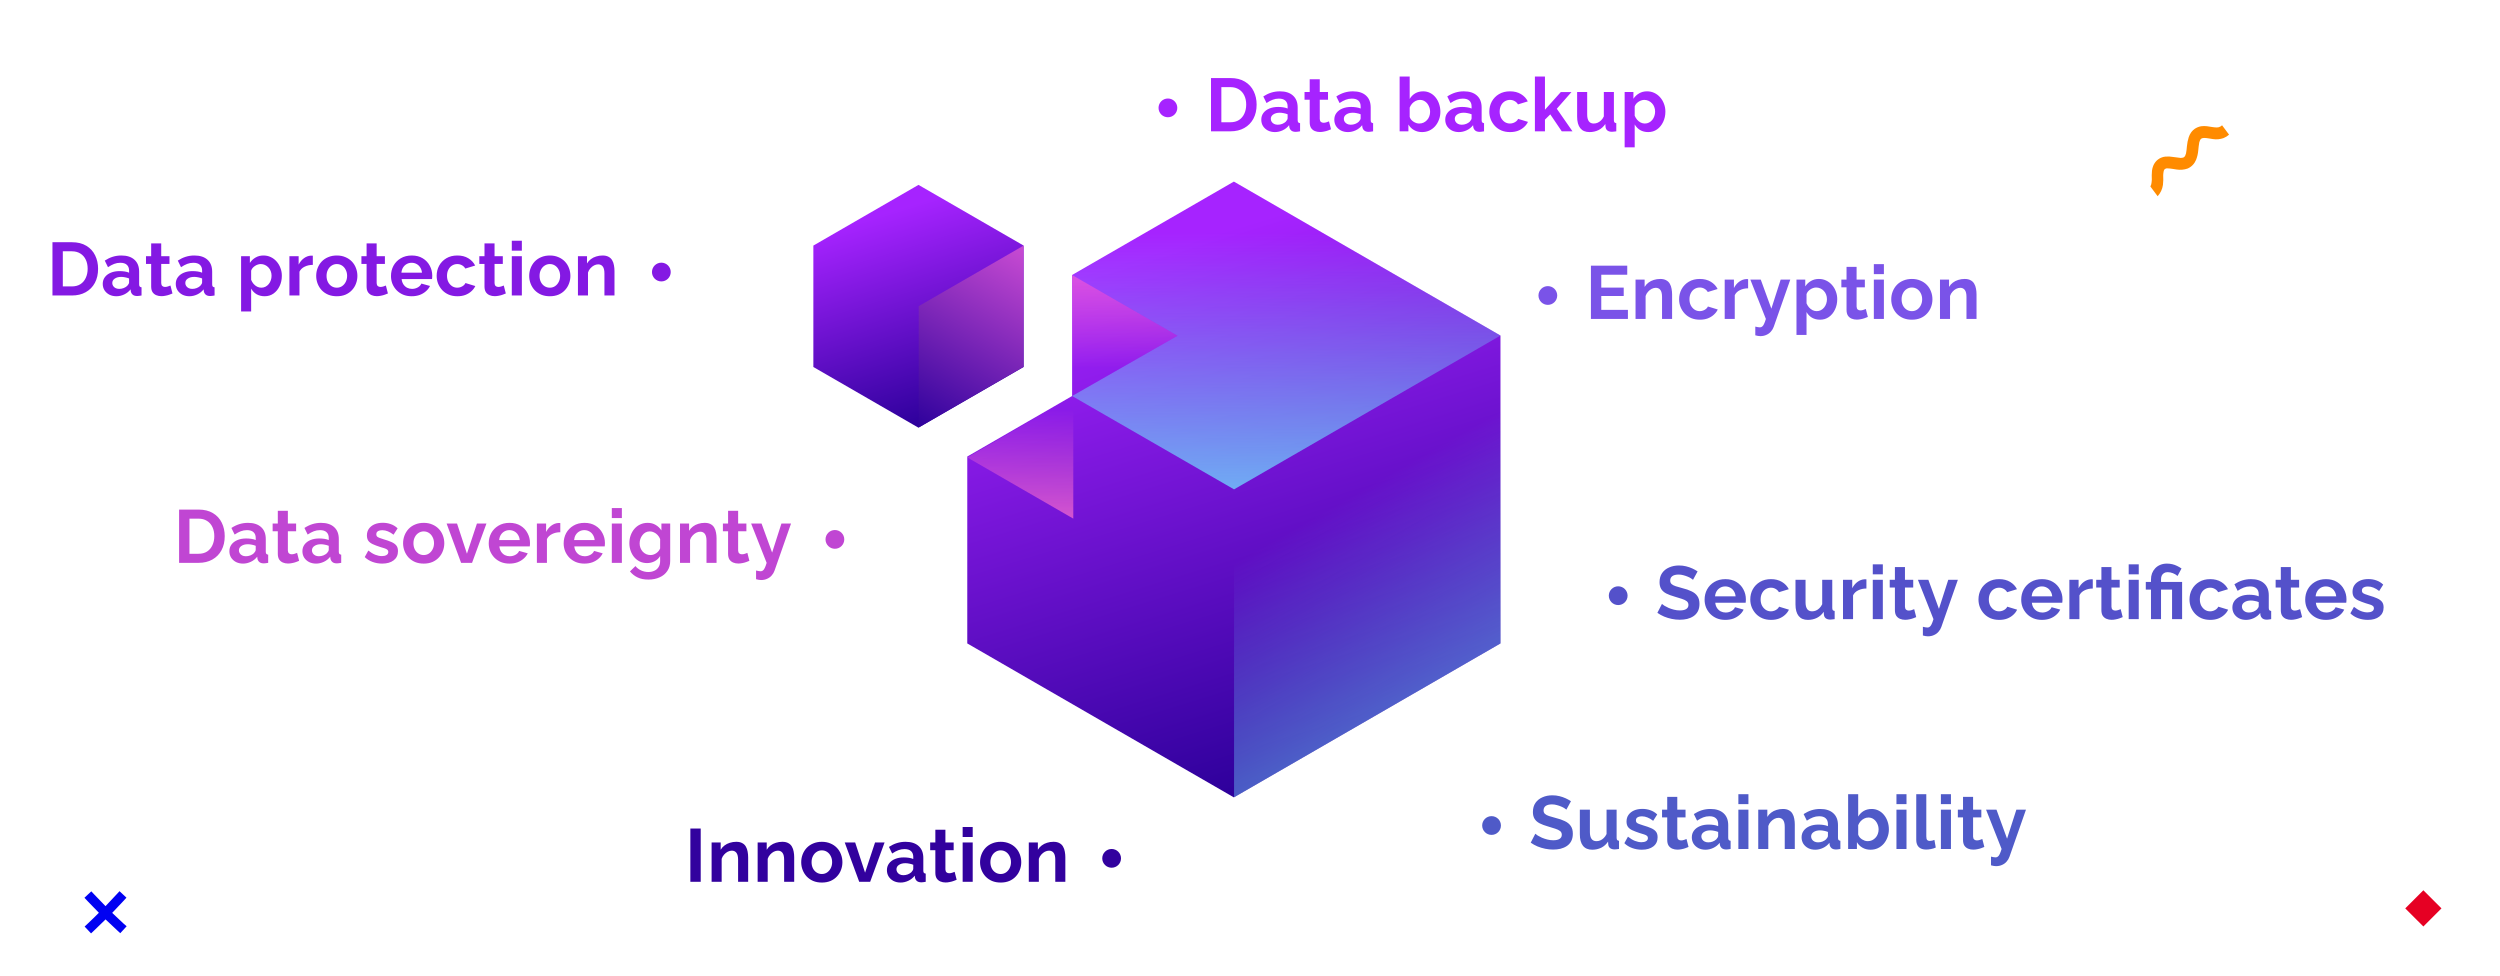 <svg width="533" height="208" viewBox="0 0 533 208" fill="none" xmlns="http://www.w3.org/2000/svg">
<path fill-rule="evenodd" clip-rule="evenodd" d="M263.06 170L206.221 137.178V97.333L228.572 84.427V58.629L263.061 38.714L319.9 71.537V137.178L263.06 170Z" fill="url(#paint0_linear_178_2332)"/>
<path fill-rule="evenodd" clip-rule="evenodd" d="M263.1 169.978V104.335L319.901 71.537V137.177L263.1 169.978Z" fill="url(#paint1_linear_178_2332)"/>
<path fill-rule="evenodd" clip-rule="evenodd" d="M228.824 110.573L206.226 97.525L228.824 84.459V110.573Z" fill="url(#paint2_linear_178_2332)"/>
<path fill-rule="evenodd" clip-rule="evenodd" d="M228.586 84.436L228.601 58.645L251.056 71.579L228.586 84.436Z" fill="url(#paint3_linear_178_2332)"/>
<path fill-rule="evenodd" clip-rule="evenodd" d="M263.098 104.334L228.576 84.433L251.062 71.579H251.063L251.063 71.577L228.647 58.673L228.647 58.645L263.085 38.714L319.9 71.54L263.098 104.334Z" fill="url(#paint4_linear_178_2332)"/>
<path fill-rule="evenodd" clip-rule="evenodd" d="M173.407 52.357V78.243L195.821 91.186L218.236 78.243V52.357L195.822 39.414L173.407 52.357Z" fill="url(#paint5_linear_178_2332)"/>
<path fill-rule="evenodd" clip-rule="evenodd" d="M195.87 91.118V65.272L218.235 52.357V78.204L195.87 91.118Z" fill="url(#paint6_linear_178_2332)"/>
<path d="M345 129C343.895 129 343 128.105 343 127C343 125.895 343.895 125 345 125C346.105 125 347 125.895 347 127C347 128.105 346.105 129 345 129Z" fill="#5451CA"/>
<path d="M360.952 123.616C360.877 123.541 360.739 123.44 360.536 123.312C360.344 123.184 360.104 123.061 359.816 122.944C359.539 122.827 359.235 122.725 358.904 122.64C358.573 122.544 358.237 122.496 357.896 122.496C357.299 122.496 356.845 122.608 356.536 122.832C356.237 123.056 356.088 123.371 356.088 123.776C356.088 124.085 356.184 124.331 356.376 124.512C356.568 124.693 356.856 124.848 357.24 124.976C357.624 125.104 358.104 125.243 358.68 125.392C359.427 125.573 360.072 125.797 360.616 126.064C361.171 126.32 361.592 126.661 361.88 127.088C362.179 127.504 362.328 128.059 362.328 128.752C362.328 129.36 362.216 129.883 361.992 130.32C361.768 130.747 361.459 131.093 361.064 131.36C360.669 131.627 360.221 131.824 359.72 131.952C359.219 132.069 358.685 132.128 358.12 132.128C357.555 132.128 356.989 132.069 356.424 131.952C355.859 131.835 355.315 131.669 354.792 131.456C354.269 131.232 353.789 130.965 353.352 130.656L354.328 128.752C354.424 128.848 354.595 128.976 354.84 129.136C355.085 129.285 355.384 129.44 355.736 129.6C356.088 129.749 356.472 129.877 356.888 129.984C357.304 130.091 357.725 130.144 358.152 130.144C358.749 130.144 359.203 130.043 359.512 129.84C359.821 129.637 359.976 129.349 359.976 128.976C359.976 128.635 359.853 128.368 359.608 128.176C359.363 127.984 359.021 127.819 358.584 127.68C358.147 127.531 357.629 127.371 357.032 127.2C356.317 126.997 355.72 126.773 355.24 126.528C354.76 126.272 354.403 125.952 354.168 125.568C353.933 125.184 353.816 124.704 353.816 124.128C353.816 123.349 353.997 122.699 354.36 122.176C354.733 121.643 355.235 121.243 355.864 120.976C356.493 120.699 357.192 120.56 357.96 120.56C358.493 120.56 358.995 120.619 359.464 120.736C359.944 120.853 360.392 121.008 360.808 121.2C361.224 121.392 361.597 121.6 361.928 121.824L360.952 123.616ZM367.837 132.16C367.165 132.16 366.557 132.048 366.013 131.824C365.469 131.589 365.005 131.275 364.62 130.88C364.236 130.475 363.938 130.016 363.724 129.504C363.522 128.981 363.42 128.432 363.42 127.856C363.42 127.056 363.596 126.325 363.948 125.664C364.311 125.003 364.823 124.475 365.484 124.08C366.157 123.675 366.946 123.472 367.852 123.472C368.77 123.472 369.554 123.675 370.205 124.08C370.855 124.475 371.351 125.003 371.693 125.664C372.045 126.315 372.22 127.019 372.22 127.776C372.22 127.904 372.215 128.037 372.205 128.176C372.194 128.304 372.183 128.411 372.173 128.496H365.692C365.735 128.923 365.858 129.296 366.06 129.616C366.274 129.936 366.541 130.181 366.861 130.352C367.191 130.512 367.543 130.592 367.917 130.592C368.343 130.592 368.743 130.491 369.116 130.288C369.501 130.075 369.762 129.797 369.901 129.456L371.741 129.968C371.538 130.395 371.245 130.773 370.861 131.104C370.487 131.435 370.045 131.696 369.533 131.888C369.021 132.069 368.455 132.16 367.837 132.16ZM365.645 127.136H370.029C369.986 126.709 369.863 126.341 369.661 126.032C369.468 125.712 369.212 125.467 368.892 125.296C368.572 125.115 368.215 125.024 367.82 125.024C367.437 125.024 367.085 125.115 366.765 125.296C366.455 125.467 366.199 125.712 365.997 126.032C365.804 126.341 365.687 126.709 365.645 127.136ZM377.591 132.16C376.908 132.16 376.295 132.048 375.751 131.824C375.207 131.589 374.743 131.269 374.359 130.864C373.975 130.448 373.676 129.979 373.463 129.456C373.26 128.933 373.159 128.384 373.159 127.808C373.159 127.019 373.335 126.299 373.687 125.648C374.049 124.987 374.561 124.459 375.223 124.064C375.884 123.669 376.668 123.472 377.575 123.472C378.481 123.472 379.26 123.669 379.911 124.064C380.561 124.459 381.047 124.976 381.367 125.616L379.271 126.256C379.089 125.947 378.849 125.712 378.551 125.552C378.252 125.381 377.921 125.296 377.559 125.296C377.153 125.296 376.78 125.403 376.439 125.616C376.108 125.819 375.847 126.112 375.655 126.496C375.463 126.869 375.367 127.307 375.367 127.808C375.367 128.299 375.463 128.736 375.655 129.12C375.857 129.493 376.124 129.792 376.455 130.016C376.785 130.229 377.153 130.336 377.559 130.336C377.815 130.336 378.055 130.293 378.279 130.208C378.513 130.123 378.721 130.005 378.903 129.856C379.084 129.707 379.217 129.536 379.303 129.344L381.399 129.984C381.207 130.4 380.924 130.773 380.551 131.104C380.188 131.435 379.756 131.696 379.255 131.888C378.764 132.069 378.209 132.16 377.591 132.16ZM382.798 128.864V123.616H384.942V128.4C384.942 129.04 385.059 129.525 385.294 129.856C385.529 130.176 385.875 130.336 386.334 130.336C386.611 130.336 386.883 130.283 387.15 130.176C387.427 130.059 387.678 129.888 387.902 129.664C388.137 129.44 388.334 129.157 388.494 128.816V123.616H390.638V129.6C390.638 129.824 390.675 129.984 390.75 130.08C390.835 130.176 390.969 130.235 391.15 130.256V132C390.937 132.032 390.755 132.053 390.606 132.064C390.467 132.085 390.339 132.096 390.222 132.096C389.838 132.096 389.523 132.011 389.278 131.84C389.043 131.659 388.905 131.413 388.862 131.104L388.814 130.432C388.441 130.997 387.961 131.429 387.374 131.728C386.787 132.016 386.142 132.16 385.438 132.16C384.574 132.16 383.918 131.883 383.47 131.328C383.022 130.763 382.798 129.941 382.798 128.864ZM397.92 125.472C397.27 125.472 396.688 125.6 396.176 125.856C395.664 126.101 395.296 126.459 395.072 126.928V132H392.928V123.616H394.896V125.408C395.195 124.832 395.574 124.379 396.032 124.048C396.491 123.717 396.976 123.536 397.488 123.504C397.606 123.504 397.696 123.504 397.76 123.504C397.824 123.504 397.878 123.509 397.92 123.52V125.472ZM399.276 132V123.616H401.42V132H399.276ZM399.276 122.448V120.32H401.42V122.448H399.276ZM408.538 131.568C408.357 131.643 408.138 131.728 407.882 131.824C407.626 131.92 407.349 131.995 407.05 132.048C406.762 132.112 406.469 132.144 406.17 132.144C405.775 132.144 405.413 132.075 405.082 131.936C404.751 131.797 404.485 131.579 404.282 131.28C404.09 130.971 403.994 130.571 403.994 130.08V125.264H402.89V123.616H403.994V120.896H406.138V123.616H407.898V125.264H406.138V129.36C406.149 129.648 406.229 129.856 406.378 129.984C406.527 130.112 406.714 130.176 406.938 130.176C407.162 130.176 407.381 130.139 407.594 130.064C407.807 129.989 407.978 129.925 408.106 129.872L408.538 131.568ZM409.959 133.632C410.151 133.675 410.327 133.712 410.487 133.744C410.658 133.776 410.802 133.792 410.919 133.792C411.122 133.792 411.287 133.739 411.415 133.632C411.554 133.536 411.687 133.355 411.815 133.088C411.943 132.832 412.077 132.469 412.215 132L408.903 123.616H411.127L413.383 129.808L415.367 123.616H417.415L413.895 133.664C413.767 134.037 413.57 134.373 413.303 134.672C413.047 134.981 412.722 135.221 412.327 135.392C411.943 135.573 411.511 135.664 411.031 135.664C410.861 135.664 410.69 135.648 410.519 135.616C410.349 135.595 410.162 135.552 409.959 135.488V133.632ZM426.242 132.16C425.559 132.16 424.946 132.048 424.402 131.824C423.858 131.589 423.394 131.269 423.01 130.864C422.626 130.448 422.327 129.979 422.114 129.456C421.911 128.933 421.81 128.384 421.81 127.808C421.81 127.019 421.986 126.299 422.338 125.648C422.701 124.987 423.213 124.459 423.874 124.064C424.535 123.669 425.319 123.472 426.226 123.472C427.133 123.472 427.911 123.669 428.562 124.064C429.213 124.459 429.698 124.976 430.018 125.616L427.922 126.256C427.741 125.947 427.501 125.712 427.202 125.552C426.903 125.381 426.573 125.296 426.21 125.296C425.805 125.296 425.431 125.403 425.09 125.616C424.759 125.819 424.498 126.112 424.306 126.496C424.114 126.869 424.018 127.307 424.018 127.808C424.018 128.299 424.114 128.736 424.306 129.12C424.509 129.493 424.775 129.792 425.106 130.016C425.437 130.229 425.805 130.336 426.21 130.336C426.466 130.336 426.706 130.293 426.93 130.208C427.165 130.123 427.373 130.005 427.554 129.856C427.735 129.707 427.869 129.536 427.954 129.344L430.05 129.984C429.858 130.4 429.575 130.773 429.202 131.104C428.839 131.435 428.407 131.696 427.906 131.888C427.415 132.069 426.861 132.16 426.242 132.16ZM435.339 132.16C434.667 132.16 434.059 132.048 433.515 131.824C432.971 131.589 432.507 131.275 432.123 130.88C431.739 130.475 431.44 130.016 431.227 129.504C431.024 128.981 430.923 128.432 430.923 127.856C430.923 127.056 431.099 126.325 431.451 125.664C431.814 125.003 432.326 124.475 432.987 124.08C433.659 123.675 434.448 123.472 435.355 123.472C436.272 123.472 437.056 123.675 437.707 124.08C438.358 124.475 438.854 125.003 439.195 125.664C439.547 126.315 439.723 127.019 439.723 127.776C439.723 127.904 439.718 128.037 439.707 128.176C439.696 128.304 439.686 128.411 439.675 128.496H433.195C433.238 128.923 433.36 129.296 433.563 129.616C433.776 129.936 434.043 130.181 434.363 130.352C434.694 130.512 435.046 130.592 435.419 130.592C435.846 130.592 436.246 130.491 436.619 130.288C437.003 130.075 437.264 129.797 437.403 129.456L439.243 129.968C439.04 130.395 438.747 130.773 438.363 131.104C437.99 131.435 437.547 131.696 437.035 131.888C436.523 132.069 435.958 132.16 435.339 132.16ZM433.147 127.136H437.531C437.488 126.709 437.366 126.341 437.163 126.032C436.971 125.712 436.715 125.467 436.395 125.296C436.075 125.115 435.718 125.024 435.323 125.024C434.939 125.024 434.587 125.115 434.267 125.296C433.958 125.467 433.702 125.712 433.499 126.032C433.307 126.341 433.19 126.709 433.147 127.136ZM446.181 125.472C445.53 125.472 444.949 125.6 444.437 125.856C443.925 126.101 443.557 126.459 443.333 126.928V132H441.189V123.616H443.157V125.408C443.456 124.832 443.834 124.379 444.293 124.048C444.752 123.717 445.237 123.536 445.749 123.504C445.866 123.504 445.957 123.504 446.021 123.504C446.085 123.504 446.138 123.509 446.181 123.52V125.472ZM452.561 131.568C452.379 131.643 452.161 131.728 451.905 131.824C451.649 131.92 451.371 131.995 451.073 132.048C450.785 132.112 450.491 132.144 450.193 132.144C449.798 132.144 449.435 132.075 449.105 131.936C448.774 131.797 448.507 131.579 448.305 131.28C448.113 130.971 448.017 130.571 448.017 130.08V125.264H446.913V123.616H448.017V120.896H450.161V123.616H451.921V125.264H450.161V129.36C450.171 129.648 450.251 129.856 450.401 129.984C450.55 130.112 450.737 130.176 450.961 130.176C451.185 130.176 451.403 130.139 451.617 130.064C451.83 129.989 452.001 129.925 452.129 129.872L452.561 131.568ZM453.837 132V123.616H455.981V132H453.837ZM453.837 122.448V120.32H455.981V122.448H453.837ZM458.587 125.696H457.483V124.064H458.587V123.552C458.587 123.083 458.662 122.645 458.811 122.24C458.971 121.835 459.195 121.477 459.483 121.168C459.782 120.848 460.139 120.603 460.555 120.432C460.982 120.251 461.462 120.16 461.995 120.16C462.401 120.16 462.779 120.203 463.131 120.288C463.494 120.373 463.835 120.496 464.155 120.656C464.486 120.816 464.801 120.997 465.099 121.2L464.251 122.8C463.974 122.555 463.649 122.357 463.275 122.208C462.902 122.059 462.523 121.984 462.139 121.984C461.83 121.984 461.569 122.053 461.355 122.192C461.142 122.331 460.982 122.512 460.875 122.736C460.779 122.96 460.731 123.205 460.731 123.472V124.064H465.227V132H463.083V125.696H460.731V132H458.587V125.696ZM471.233 132.16C470.55 132.16 469.937 132.048 469.393 131.824C468.849 131.589 468.385 131.269 468.001 130.864C467.617 130.448 467.318 129.979 467.105 129.456C466.902 128.933 466.801 128.384 466.801 127.808C466.801 127.019 466.977 126.299 467.329 125.648C467.692 124.987 468.204 124.459 468.865 124.064C469.526 123.669 470.31 123.472 471.217 123.472C472.124 123.472 472.902 123.669 473.553 124.064C474.204 124.459 474.689 124.976 475.009 125.616L472.913 126.256C472.732 125.947 472.492 125.712 472.193 125.552C471.894 125.381 471.564 125.296 471.201 125.296C470.796 125.296 470.422 125.403 470.081 125.616C469.75 125.819 469.489 126.112 469.297 126.496C469.105 126.869 469.009 127.307 469.009 127.808C469.009 128.299 469.105 128.736 469.297 129.12C469.5 129.493 469.766 129.792 470.097 130.016C470.428 130.229 470.796 130.336 471.201 130.336C471.457 130.336 471.697 130.293 471.921 130.208C472.156 130.123 472.364 130.005 472.545 129.856C472.726 129.707 472.86 129.536 472.945 129.344L475.041 129.984C474.849 130.4 474.566 130.773 474.193 131.104C473.83 131.435 473.398 131.696 472.897 131.888C472.406 132.069 471.852 132.16 471.233 132.16ZM475.944 129.52C475.944 128.976 476.094 128.501 476.392 128.096C476.702 127.68 477.128 127.36 477.672 127.136C478.216 126.912 478.84 126.8 479.544 126.8C479.896 126.8 480.254 126.827 480.616 126.88C480.979 126.933 481.294 127.019 481.56 127.136V126.688C481.56 126.155 481.4 125.744 481.08 125.456C480.771 125.168 480.307 125.024 479.688 125.024C479.23 125.024 478.792 125.104 478.376 125.264C477.96 125.424 477.523 125.659 477.064 125.968L476.376 124.56C476.931 124.197 477.496 123.925 478.072 123.744C478.659 123.563 479.272 123.472 479.912 123.472C481.107 123.472 482.035 123.771 482.696 124.368C483.368 124.965 483.704 125.819 483.704 126.928V129.6C483.704 129.824 483.742 129.984 483.816 130.08C483.902 130.176 484.035 130.235 484.216 130.256V132C484.024 132.032 483.848 132.059 483.688 132.08C483.539 132.101 483.411 132.112 483.304 132.112C482.878 132.112 482.552 132.016 482.328 131.824C482.115 131.632 481.982 131.397 481.928 131.12L481.88 130.688C481.518 131.157 481.064 131.52 480.52 131.776C479.976 132.032 479.422 132.16 478.856 132.16C478.302 132.16 477.8 132.048 477.352 131.824C476.915 131.589 476.568 131.275 476.312 130.88C476.067 130.475 475.944 130.021 475.944 129.52ZM481.16 129.952C481.278 129.824 481.374 129.696 481.448 129.568C481.523 129.44 481.56 129.323 481.56 129.216V128.368C481.304 128.261 481.027 128.181 480.728 128.128C480.43 128.064 480.147 128.032 479.88 128.032C479.326 128.032 478.867 128.155 478.504 128.4C478.152 128.635 477.976 128.949 477.976 129.344C477.976 129.557 478.035 129.76 478.152 129.952C478.27 130.144 478.44 130.299 478.664 130.416C478.888 130.533 479.155 130.592 479.464 130.592C479.784 130.592 480.099 130.533 480.408 130.416C480.718 130.288 480.968 130.133 481.16 129.952ZM490.814 131.568C490.632 131.643 490.414 131.728 490.158 131.824C489.902 131.92 489.624 131.995 489.326 132.048C489.038 132.112 488.744 132.144 488.446 132.144C488.051 132.144 487.688 132.075 487.358 131.936C487.027 131.797 486.76 131.579 486.558 131.28C486.366 130.971 486.27 130.571 486.27 130.08V125.264H485.166V123.616H486.27V120.896H488.414V123.616H490.174V125.264H488.414V129.36C488.424 129.648 488.504 129.856 488.654 129.984C488.803 130.112 488.99 130.176 489.214 130.176C489.438 130.176 489.656 130.139 489.87 130.064C490.083 129.989 490.254 129.925 490.382 129.872L490.814 131.568ZM495.885 132.16C495.213 132.16 494.605 132.048 494.061 131.824C493.517 131.589 493.053 131.275 492.669 130.88C492.285 130.475 491.986 130.016 491.773 129.504C491.57 128.981 491.469 128.432 491.469 127.856C491.469 127.056 491.645 126.325 491.997 125.664C492.359 125.003 492.871 124.475 493.533 124.08C494.205 123.675 494.994 123.472 495.901 123.472C496.818 123.472 497.602 123.675 498.253 124.08C498.903 124.475 499.399 125.003 499.741 125.664C500.093 126.315 500.269 127.019 500.269 127.776C500.269 127.904 500.263 128.037 500.253 128.176C500.242 128.304 500.231 128.411 500.221 128.496H493.741C493.783 128.923 493.906 129.296 494.109 129.616C494.322 129.936 494.589 130.181 494.909 130.352C495.239 130.512 495.591 130.592 495.965 130.592C496.391 130.592 496.791 130.491 497.165 130.288C497.549 130.075 497.81 129.797 497.949 129.456L499.789 129.968C499.586 130.395 499.293 130.773 498.909 131.104C498.535 131.435 498.093 131.696 497.581 131.888C497.069 132.069 496.503 132.16 495.885 132.16ZM493.693 127.136H498.077C498.034 126.709 497.911 126.341 497.709 126.032C497.517 125.712 497.261 125.467 496.941 125.296C496.621 125.115 496.263 125.024 495.869 125.024C495.485 125.024 495.133 125.115 494.813 125.296C494.503 125.467 494.247 125.712 494.045 126.032C493.853 126.341 493.735 126.709 493.693 127.136ZM504.823 132.16C504.108 132.16 503.425 132.043 502.775 131.808C502.124 131.573 501.564 131.227 501.095 130.768L501.863 129.376C502.364 129.781 502.855 130.08 503.335 130.272C503.825 130.464 504.295 130.56 504.743 130.56C505.159 130.56 505.489 130.485 505.735 130.336C505.991 130.187 506.119 129.963 506.119 129.664C506.119 129.461 506.049 129.307 505.911 129.2C505.772 129.083 505.569 128.981 505.303 128.896C505.047 128.811 504.732 128.715 504.359 128.608C503.74 128.405 503.223 128.208 502.807 128.016C502.391 127.824 502.076 127.584 501.863 127.296C501.66 126.997 501.559 126.619 501.559 126.16C501.559 125.605 501.697 125.131 501.975 124.736C502.263 124.331 502.657 124.016 503.159 123.792C503.671 123.568 504.268 123.456 504.951 123.456C505.548 123.456 506.113 123.552 506.647 123.744C507.18 123.925 507.665 124.224 508.103 124.64L507.239 126C506.812 125.669 506.407 125.429 506.023 125.28C505.639 125.12 505.249 125.04 504.855 125.04C504.631 125.04 504.417 125.067 504.215 125.12C504.023 125.173 503.863 125.264 503.735 125.392C503.617 125.509 503.559 125.68 503.559 125.904C503.559 126.107 503.612 126.267 503.719 126.384C503.836 126.491 504.007 126.587 504.231 126.672C504.465 126.757 504.748 126.853 505.079 126.96C505.751 127.152 506.316 127.349 506.775 127.552C507.244 127.755 507.596 128.005 507.831 128.304C508.065 128.592 508.183 128.992 508.183 129.504C508.183 130.336 507.879 130.987 507.271 131.456C506.663 131.925 505.847 132.16 504.823 132.16Z" fill="#5451CA"/>
<path d="M11.184 63V51.64H15.312C16.549 51.64 17.584 51.896 18.416 52.408C19.248 52.909 19.872 53.592 20.288 54.456C20.704 55.309 20.912 56.259 20.912 57.304C20.912 58.456 20.683 59.459 20.224 60.312C19.765 61.165 19.115 61.827 18.272 62.296C17.44 62.765 16.453 63 15.312 63H11.184ZM18.688 57.304C18.688 56.568 18.555 55.923 18.288 55.368C18.021 54.803 17.637 54.365 17.136 54.056C16.635 53.736 16.027 53.576 15.312 53.576H13.392V61.064H15.312C16.037 61.064 16.651 60.904 17.152 60.584C17.653 60.253 18.032 59.805 18.288 59.24C18.555 58.664 18.688 58.019 18.688 57.304ZM21.904 60.52C21.904 59.976 22.053 59.501 22.352 59.096C22.661 58.68 23.088 58.36 23.632 58.136C24.176 57.912 24.8 57.8 25.504 57.8C25.856 57.8 26.213 57.827 26.576 57.88C26.938 57.933 27.253 58.019 27.52 58.136V57.688C27.52 57.155 27.36 56.744 27.04 56.456C26.73 56.168 26.266 56.024 25.648 56.024C25.189 56.024 24.752 56.104 24.336 56.264C23.92 56.424 23.482 56.659 23.024 56.968L22.336 55.56C22.89 55.197 23.456 54.925 24.032 54.744C24.618 54.563 25.232 54.472 25.872 54.472C27.066 54.472 27.994 54.771 28.656 55.368C29.328 55.965 29.664 56.819 29.664 57.928V60.6C29.664 60.824 29.701 60.984 29.776 61.08C29.861 61.176 29.994 61.235 30.176 61.256V63C29.984 63.032 29.808 63.059 29.648 63.08C29.498 63.101 29.37 63.112 29.264 63.112C28.837 63.112 28.512 63.016 28.288 62.824C28.074 62.632 27.941 62.397 27.888 62.12L27.84 61.688C27.477 62.157 27.024 62.52 26.48 62.776C25.936 63.032 25.381 63.16 24.816 63.16C24.261 63.16 23.76 63.048 23.312 62.824C22.874 62.589 22.528 62.275 22.272 61.88C22.026 61.475 21.904 61.021 21.904 60.52ZM27.12 60.952C27.237 60.824 27.333 60.696 27.408 60.568C27.482 60.44 27.52 60.323 27.52 60.216V59.368C27.264 59.261 26.986 59.181 26.688 59.128C26.389 59.064 26.106 59.032 25.84 59.032C25.285 59.032 24.826 59.155 24.464 59.4C24.112 59.635 23.936 59.949 23.936 60.344C23.936 60.557 23.994 60.76 24.112 60.952C24.229 61.144 24.4 61.299 24.624 61.416C24.848 61.533 25.114 61.592 25.424 61.592C25.744 61.592 26.058 61.533 26.368 61.416C26.677 61.288 26.928 61.133 27.12 60.952ZM36.773 62.568C36.592 62.643 36.373 62.728 36.117 62.824C35.861 62.92 35.584 62.995 35.285 63.048C34.997 63.112 34.704 63.144 34.405 63.144C34.011 63.144 33.648 63.075 33.317 62.936C32.986 62.797 32.72 62.579 32.517 62.28C32.325 61.971 32.229 61.571 32.229 61.08V56.264H31.125V54.616H32.229V51.896H34.373V54.616H36.133V56.264H34.373V60.36C34.384 60.648 34.464 60.856 34.613 60.984C34.763 61.112 34.949 61.176 35.173 61.176C35.397 61.176 35.616 61.139 35.829 61.064C36.042 60.989 36.213 60.925 36.341 60.872L36.773 62.568ZM37.474 60.52C37.474 59.976 37.623 59.501 37.922 59.096C38.231 58.68 38.658 58.36 39.202 58.136C39.746 57.912 40.37 57.8 41.074 57.8C41.426 57.8 41.783 57.827 42.146 57.88C42.508 57.933 42.823 58.019 43.09 58.136V57.688C43.09 57.155 42.93 56.744 42.61 56.456C42.3 56.168 41.836 56.024 41.218 56.024C40.759 56.024 40.322 56.104 39.906 56.264C39.49 56.424 39.052 56.659 38.594 56.968L37.906 55.56C38.46 55.197 39.026 54.925 39.602 54.744C40.188 54.563 40.802 54.472 41.442 54.472C42.636 54.472 43.564 54.771 44.226 55.368C44.898 55.965 45.234 56.819 45.234 57.928V60.6C45.234 60.824 45.271 60.984 45.346 61.08C45.431 61.176 45.564 61.235 45.746 61.256V63C45.554 63.032 45.378 63.059 45.218 63.08C45.068 63.101 44.94 63.112 44.834 63.112C44.407 63.112 44.082 63.016 43.858 62.824C43.644 62.632 43.511 62.397 43.458 62.12L43.41 61.688C43.047 62.157 42.594 62.52 42.05 62.776C41.506 63.032 40.951 63.16 40.386 63.16C39.831 63.16 39.33 63.048 38.882 62.824C38.444 62.589 38.098 62.275 37.842 61.88C37.596 61.475 37.474 61.021 37.474 60.52ZM42.69 60.952C42.807 60.824 42.903 60.696 42.978 60.568C43.052 60.44 43.09 60.323 43.09 60.216V59.368C42.834 59.261 42.556 59.181 42.258 59.128C41.959 59.064 41.676 59.032 41.41 59.032C40.855 59.032 40.396 59.155 40.034 59.4C39.682 59.635 39.506 59.949 39.506 60.344C39.506 60.557 39.564 60.76 39.682 60.952C39.799 61.144 39.97 61.299 40.194 61.416C40.418 61.533 40.684 61.592 40.994 61.592C41.314 61.592 41.628 61.533 41.938 61.416C42.247 61.288 42.498 61.133 42.69 60.952ZM56.425 63.16C55.774 63.16 55.198 63.016 54.697 62.728C54.206 62.429 53.822 62.029 53.545 61.528V66.408H51.401V54.616H53.273V56.056C53.593 55.565 53.998 55.181 54.489 54.904C54.98 54.616 55.54 54.472 56.169 54.472C56.734 54.472 57.252 54.584 57.721 54.808C58.201 55.032 58.617 55.347 58.969 55.752C59.321 56.147 59.593 56.605 59.785 57.128C59.988 57.64 60.089 58.195 60.089 58.792C60.089 59.603 59.929 60.339 59.609 61C59.3 61.661 58.868 62.189 58.313 62.584C57.769 62.968 57.14 63.16 56.425 63.16ZM55.705 61.336C56.036 61.336 56.334 61.267 56.601 61.128C56.868 60.989 57.097 60.803 57.289 60.568C57.492 60.323 57.641 60.051 57.737 59.752C57.844 59.443 57.897 59.123 57.897 58.792C57.897 58.44 57.838 58.115 57.721 57.816C57.614 57.517 57.454 57.256 57.241 57.032C57.028 56.797 56.777 56.616 56.489 56.488C56.212 56.36 55.908 56.296 55.577 56.296C55.374 56.296 55.166 56.333 54.953 56.408C54.75 56.472 54.553 56.568 54.361 56.696C54.169 56.824 53.998 56.973 53.849 57.144C53.71 57.315 53.609 57.501 53.545 57.704V59.672C53.673 59.981 53.844 60.264 54.057 60.52C54.281 60.776 54.537 60.979 54.825 61.128C55.113 61.267 55.406 61.336 55.705 61.336ZM66.694 56.472C66.043 56.472 65.462 56.6 64.95 56.856C64.438 57.101 64.07 57.459 63.846 57.928V63H61.702V54.616H63.67V56.408C63.968 55.832 64.347 55.379 64.806 55.048C65.264 54.717 65.75 54.536 66.262 54.504C66.379 54.504 66.47 54.504 66.534 54.504C66.598 54.504 66.651 54.509 66.694 54.52V56.472ZM71.812 63.16C71.129 63.16 70.516 63.048 69.972 62.824C69.428 62.589 68.964 62.269 68.58 61.864C68.206 61.459 67.918 60.995 67.716 60.472C67.513 59.949 67.412 59.4 67.412 58.824C67.412 58.237 67.513 57.683 67.716 57.16C67.918 56.637 68.206 56.173 68.58 55.768C68.964 55.363 69.428 55.048 69.972 54.824C70.516 54.589 71.129 54.472 71.812 54.472C72.494 54.472 73.102 54.589 73.636 54.824C74.18 55.048 74.644 55.363 75.028 55.768C75.412 56.173 75.7 56.637 75.892 57.16C76.094 57.683 76.196 58.237 76.196 58.824C76.196 59.4 76.094 59.949 75.892 60.472C75.7 60.995 75.412 61.459 75.028 61.864C74.654 62.269 74.196 62.589 73.652 62.824C73.108 63.048 72.494 63.16 71.812 63.16ZM69.62 58.824C69.62 59.315 69.716 59.752 69.908 60.136C70.1 60.509 70.361 60.803 70.692 61.016C71.022 61.229 71.396 61.336 71.812 61.336C72.217 61.336 72.585 61.229 72.916 61.016C73.246 60.792 73.508 60.493 73.7 60.12C73.902 59.736 74.004 59.299 74.004 58.808C74.004 58.328 73.902 57.896 73.7 57.512C73.508 57.128 73.246 56.829 72.916 56.616C72.585 56.403 72.217 56.296 71.812 56.296C71.396 56.296 71.022 56.408 70.692 56.632C70.361 56.845 70.1 57.144 69.908 57.528C69.716 57.901 69.62 58.333 69.62 58.824ZM82.702 62.568C82.52 62.643 82.302 62.728 82.046 62.824C81.79 62.92 81.513 62.995 81.214 63.048C80.926 63.112 80.632 63.144 80.334 63.144C79.939 63.144 79.576 63.075 79.246 62.936C78.915 62.797 78.648 62.579 78.446 62.28C78.254 61.971 78.158 61.571 78.158 61.08V56.264H77.054V54.616H78.158V51.896H80.302V54.616H82.062V56.264H80.302V60.36C80.312 60.648 80.392 60.856 80.542 60.984C80.691 61.112 80.878 61.176 81.102 61.176C81.326 61.176 81.544 61.139 81.758 61.064C81.971 60.989 82.142 60.925 82.27 60.872L82.702 62.568ZM87.773 63.16C87.101 63.16 86.493 63.048 85.949 62.824C85.405 62.589 84.941 62.275 84.557 61.88C84.173 61.475 83.874 61.016 83.661 60.504C83.458 59.981 83.357 59.432 83.357 58.856C83.357 58.056 83.533 57.325 83.885 56.664C84.247 56.003 84.759 55.475 85.421 55.08C86.093 54.675 86.882 54.472 87.789 54.472C88.706 54.472 89.49 54.675 90.141 55.08C90.791 55.475 91.287 56.003 91.629 56.664C91.981 57.315 92.157 58.019 92.157 58.776C92.157 58.904 92.151 59.037 92.141 59.176C92.13 59.304 92.119 59.411 92.109 59.496H85.629C85.671 59.923 85.794 60.296 85.997 60.616C86.21 60.936 86.477 61.181 86.797 61.352C87.127 61.512 87.479 61.592 87.853 61.592C88.279 61.592 88.679 61.491 89.053 61.288C89.437 61.075 89.698 60.797 89.837 60.456L91.677 60.968C91.474 61.395 91.181 61.773 90.797 62.104C90.423 62.435 89.981 62.696 89.469 62.888C88.957 63.069 88.391 63.16 87.773 63.16ZM85.581 58.136H89.965C89.922 57.709 89.799 57.341 89.597 57.032C89.405 56.712 89.149 56.467 88.829 56.296C88.509 56.115 88.151 56.024 87.757 56.024C87.373 56.024 87.021 56.115 86.701 56.296C86.391 56.467 86.135 56.712 85.933 57.032C85.741 57.341 85.623 57.709 85.581 58.136ZM97.527 63.16C96.844 63.16 96.231 63.048 95.687 62.824C95.143 62.589 94.679 62.269 94.295 61.864C93.911 61.448 93.612 60.979 93.399 60.456C93.196 59.933 93.095 59.384 93.095 58.808C93.095 58.019 93.271 57.299 93.623 56.648C93.986 55.987 94.498 55.459 95.159 55.064C95.82 54.669 96.604 54.472 97.511 54.472C98.418 54.472 99.196 54.669 99.847 55.064C100.498 55.459 100.983 55.976 101.303 56.616L99.207 57.256C99.025 56.947 98.785 56.712 98.487 56.552C98.188 56.381 97.858 56.296 97.495 56.296C97.09 56.296 96.716 56.403 96.375 56.616C96.044 56.819 95.783 57.112 95.591 57.496C95.399 57.869 95.303 58.307 95.303 58.808C95.303 59.299 95.399 59.736 95.591 60.12C95.793 60.493 96.06 60.792 96.391 61.016C96.722 61.229 97.09 61.336 97.495 61.336C97.751 61.336 97.991 61.293 98.215 61.208C98.45 61.123 98.657 61.005 98.839 60.856C99.02 60.707 99.153 60.536 99.239 60.344L101.335 60.984C101.143 61.4 100.86 61.773 100.487 62.104C100.124 62.435 99.692 62.696 99.191 62.888C98.7 63.069 98.145 63.16 97.527 63.16ZM107.838 62.568C107.657 62.643 107.438 62.728 107.182 62.824C106.926 62.92 106.649 62.995 106.35 63.048C106.062 63.112 105.769 63.144 105.47 63.144C105.075 63.144 104.713 63.075 104.382 62.936C104.051 62.797 103.785 62.579 103.582 62.28C103.39 61.971 103.294 61.571 103.294 61.08V56.264H102.19V54.616H103.294V51.896H105.438V54.616H107.198V56.264H105.438V60.36C105.449 60.648 105.529 60.856 105.678 60.984C105.827 61.112 106.014 61.176 106.238 61.176C106.462 61.176 106.681 61.139 106.894 61.064C107.107 60.989 107.278 60.925 107.406 60.872L107.838 62.568ZM109.115 63V54.616H111.259V63H109.115ZM109.115 53.448V51.32H111.259V53.448H109.115ZM117.225 63.16C116.542 63.16 115.929 63.048 115.385 62.824C114.841 62.589 114.377 62.269 113.993 61.864C113.62 61.459 113.332 60.995 113.129 60.472C112.926 59.949 112.825 59.4 112.825 58.824C112.825 58.237 112.926 57.683 113.129 57.16C113.332 56.637 113.62 56.173 113.993 55.768C114.377 55.363 114.841 55.048 115.385 54.824C115.929 54.589 116.542 54.472 117.225 54.472C117.908 54.472 118.516 54.589 119.049 54.824C119.593 55.048 120.057 55.363 120.441 55.768C120.825 56.173 121.113 56.637 121.305 57.16C121.508 57.683 121.609 58.237 121.609 58.824C121.609 59.4 121.508 59.949 121.305 60.472C121.113 60.995 120.825 61.459 120.441 61.864C120.068 62.269 119.609 62.589 119.065 62.824C118.521 63.048 117.908 63.16 117.225 63.16ZM115.033 58.824C115.033 59.315 115.129 59.752 115.321 60.136C115.513 60.509 115.774 60.803 116.105 61.016C116.436 61.229 116.809 61.336 117.225 61.336C117.63 61.336 117.998 61.229 118.329 61.016C118.66 60.792 118.921 60.493 119.113 60.12C119.316 59.736 119.417 59.299 119.417 58.808C119.417 58.328 119.316 57.896 119.113 57.512C118.921 57.128 118.66 56.829 118.329 56.616C117.998 56.403 117.63 56.296 117.225 56.296C116.809 56.296 116.436 56.408 116.105 56.632C115.774 56.845 115.513 57.144 115.321 57.528C115.129 57.901 115.033 58.333 115.033 58.824ZM131.008 63H128.864V58.296C128.864 57.624 128.747 57.133 128.512 56.824C128.277 56.515 127.952 56.36 127.536 56.36C127.248 56.36 126.955 56.435 126.656 56.584C126.368 56.733 126.107 56.941 125.872 57.208C125.637 57.464 125.467 57.763 125.36 58.104V63H123.216V54.616H125.152V56.168C125.365 55.805 125.637 55.501 125.968 55.256C126.299 55 126.677 54.808 127.104 54.68C127.541 54.541 128 54.472 128.48 54.472C129.003 54.472 129.429 54.568 129.76 54.76C130.101 54.941 130.357 55.192 130.528 55.512C130.709 55.821 130.832 56.173 130.896 56.568C130.971 56.963 131.008 57.363 131.008 57.768V63Z" fill="#8419E3"/>
<path d="M141 60C139.895 60 139 59.105 139 58C139 56.895 139.895 56 141 56C142.105 56 143 56.895 143 58C143 59.105 142.105 60 141 60Z" fill="#8419E3"/>
<path d="M249 25C247.895 25 247 24.105 247 23C247 21.895 247.895 21 249 21C250.105 21 251 21.895 251 23C251 24.105 250.105 25 249 25Z" fill="#A623FF"/>
<path d="M258.184 28V16.64H262.312C263.549 16.64 264.584 16.896 265.416 17.408C266.248 17.909 266.872 18.592 267.288 19.456C267.704 20.309 267.912 21.259 267.912 22.304C267.912 23.456 267.683 24.459 267.224 25.312C266.765 26.165 266.115 26.827 265.272 27.296C264.44 27.765 263.453 28 262.312 28H258.184ZM265.688 22.304C265.688 21.568 265.555 20.923 265.288 20.368C265.021 19.803 264.637 19.365 264.136 19.056C263.635 18.736 263.027 18.576 262.312 18.576H260.392V26.064H262.312C263.037 26.064 263.651 25.904 264.152 25.584C264.653 25.253 265.032 24.805 265.288 24.24C265.555 23.664 265.688 23.019 265.688 22.304ZM268.904 25.52C268.904 24.976 269.053 24.501 269.352 24.096C269.661 23.68 270.088 23.36 270.632 23.136C271.176 22.912 271.8 22.8 272.504 22.8C272.856 22.8 273.213 22.827 273.576 22.88C273.938 22.933 274.253 23.019 274.52 23.136V22.688C274.52 22.155 274.36 21.744 274.04 21.456C273.73 21.168 273.266 21.024 272.648 21.024C272.189 21.024 271.752 21.104 271.336 21.264C270.92 21.424 270.482 21.659 270.024 21.968L269.336 20.56C269.89 20.197 270.456 19.925 271.032 19.744C271.618 19.563 272.232 19.472 272.872 19.472C274.066 19.472 274.994 19.771 275.656 20.368C276.328 20.965 276.664 21.819 276.664 22.928V25.6C276.664 25.824 276.701 25.984 276.776 26.08C276.861 26.176 276.994 26.235 277.176 26.256V28C276.984 28.032 276.808 28.059 276.648 28.08C276.498 28.101 276.37 28.112 276.264 28.112C275.837 28.112 275.512 28.016 275.288 27.824C275.074 27.632 274.941 27.397 274.888 27.12L274.84 26.688C274.477 27.157 274.024 27.52 273.48 27.776C272.936 28.032 272.381 28.16 271.816 28.16C271.261 28.16 270.76 28.048 270.312 27.824C269.874 27.589 269.528 27.275 269.272 26.88C269.026 26.475 268.904 26.021 268.904 25.52ZM274.12 25.952C274.237 25.824 274.333 25.696 274.408 25.568C274.482 25.44 274.52 25.323 274.52 25.216V24.368C274.264 24.261 273.986 24.181 273.688 24.128C273.389 24.064 273.106 24.032 272.84 24.032C272.285 24.032 271.826 24.155 271.464 24.4C271.112 24.635 270.936 24.949 270.936 25.344C270.936 25.557 270.994 25.76 271.112 25.952C271.229 26.144 271.4 26.299 271.624 26.416C271.848 26.533 272.114 26.592 272.424 26.592C272.744 26.592 273.058 26.533 273.368 26.416C273.677 26.288 273.928 26.133 274.12 25.952ZM283.773 27.568C283.592 27.643 283.373 27.728 283.117 27.824C282.861 27.92 282.584 27.995 282.285 28.048C281.997 28.112 281.704 28.144 281.405 28.144C281.01 28.144 280.648 28.075 280.317 27.936C279.986 27.797 279.72 27.579 279.517 27.28C279.325 26.971 279.229 26.571 279.229 26.08V21.264H278.125V19.616H279.229V16.896H281.373V19.616H283.133V21.264H281.373V25.36C281.384 25.648 281.464 25.856 281.613 25.984C281.762 26.112 281.949 26.176 282.173 26.176C282.397 26.176 282.616 26.139 282.829 26.064C283.042 25.989 283.213 25.925 283.341 25.872L283.773 27.568ZM284.474 25.52C284.474 24.976 284.623 24.501 284.922 24.096C285.231 23.68 285.658 23.36 286.202 23.136C286.746 22.912 287.37 22.8 288.074 22.8C288.426 22.8 288.783 22.827 289.146 22.88C289.508 22.933 289.823 23.019 290.09 23.136V22.688C290.09 22.155 289.93 21.744 289.61 21.456C289.3 21.168 288.836 21.024 288.218 21.024C287.759 21.024 287.322 21.104 286.906 21.264C286.49 21.424 286.052 21.659 285.594 21.968L284.906 20.56C285.46 20.197 286.026 19.925 286.602 19.744C287.188 19.563 287.802 19.472 288.442 19.472C289.636 19.472 290.564 19.771 291.226 20.368C291.898 20.965 292.234 21.819 292.234 22.928V25.6C292.234 25.824 292.271 25.984 292.346 26.08C292.431 26.176 292.564 26.235 292.746 26.256V28C292.554 28.032 292.378 28.059 292.218 28.08C292.068 28.101 291.94 28.112 291.834 28.112C291.407 28.112 291.082 28.016 290.858 27.824C290.644 27.632 290.511 27.397 290.458 27.12L290.41 26.688C290.047 27.157 289.594 27.52 289.05 27.776C288.506 28.032 287.951 28.16 287.386 28.16C286.831 28.16 286.33 28.048 285.882 27.824C285.444 27.589 285.098 27.275 284.842 26.88C284.596 26.475 284.474 26.021 284.474 25.52ZM289.69 25.952C289.807 25.824 289.903 25.696 289.978 25.568C290.052 25.44 290.09 25.323 290.09 25.216V24.368C289.834 24.261 289.556 24.181 289.258 24.128C288.959 24.064 288.676 24.032 288.41 24.032C287.855 24.032 287.396 24.155 287.034 24.4C286.682 24.635 286.506 24.949 286.506 25.344C286.506 25.557 286.564 25.76 286.682 25.952C286.799 26.144 286.97 26.299 287.194 26.416C287.418 26.533 287.684 26.592 287.994 26.592C288.314 26.592 288.628 26.533 288.938 26.416C289.247 26.288 289.498 26.133 289.69 25.952ZM303.169 28.16C302.529 28.16 301.958 28.016 301.457 27.728C300.956 27.44 300.561 27.045 300.273 26.544V28H298.401V16.32H300.545V21.088C300.844 20.587 301.233 20.192 301.713 19.904C302.204 19.616 302.774 19.472 303.425 19.472C303.969 19.472 304.465 19.589 304.913 19.824C305.361 20.048 305.745 20.363 306.065 20.768C306.396 21.173 306.646 21.637 306.817 22.16C306.998 22.683 307.089 23.243 307.089 23.84C307.089 24.437 306.988 24.997 306.785 25.52C306.593 26.043 306.321 26.507 305.969 26.912C305.617 27.307 305.201 27.616 304.721 27.84C304.252 28.053 303.734 28.16 303.169 28.16ZM302.577 26.336C302.918 26.336 303.228 26.272 303.505 26.144C303.793 26.005 304.038 25.824 304.241 25.6C304.454 25.376 304.614 25.115 304.721 24.816C304.838 24.507 304.897 24.187 304.897 23.856C304.897 23.397 304.801 22.976 304.609 22.592C304.428 22.197 304.172 21.883 303.841 21.648C303.521 21.413 303.142 21.296 302.705 21.296C302.396 21.296 302.097 21.371 301.809 21.52C301.532 21.659 301.281 21.851 301.057 22.096C300.844 22.341 300.673 22.619 300.545 22.928V24.928C300.609 25.141 300.71 25.333 300.849 25.504C300.998 25.675 301.169 25.824 301.361 25.952C301.553 26.069 301.75 26.165 301.953 26.24C302.166 26.304 302.374 26.336 302.577 26.336ZM308.126 25.52C308.126 24.976 308.275 24.501 308.574 24.096C308.883 23.68 309.31 23.36 309.854 23.136C310.398 22.912 311.022 22.8 311.726 22.8C312.078 22.8 312.435 22.827 312.798 22.88C313.16 22.933 313.475 23.019 313.742 23.136V22.688C313.742 22.155 313.582 21.744 313.262 21.456C312.952 21.168 312.488 21.024 311.87 21.024C311.411 21.024 310.974 21.104 310.558 21.264C310.142 21.424 309.704 21.659 309.246 21.968L308.558 20.56C309.112 20.197 309.678 19.925 310.254 19.744C310.84 19.563 311.454 19.472 312.094 19.472C313.288 19.472 314.216 19.771 314.878 20.368C315.55 20.965 315.886 21.819 315.886 22.928V25.6C315.886 25.824 315.923 25.984 315.998 26.08C316.083 26.176 316.216 26.235 316.398 26.256V28C316.206 28.032 316.03 28.059 315.87 28.08C315.72 28.101 315.592 28.112 315.486 28.112C315.059 28.112 314.734 28.016 314.51 27.824C314.296 27.632 314.163 27.397 314.11 27.12L314.062 26.688C313.699 27.157 313.246 27.52 312.702 27.776C312.158 28.032 311.603 28.16 311.038 28.16C310.483 28.16 309.982 28.048 309.534 27.824C309.096 27.589 308.75 27.275 308.494 26.88C308.248 26.475 308.126 26.021 308.126 25.52ZM313.342 25.952C313.459 25.824 313.555 25.696 313.63 25.568C313.704 25.44 313.742 25.323 313.742 25.216V24.368C313.486 24.261 313.208 24.181 312.91 24.128C312.611 24.064 312.328 24.032 312.062 24.032C311.507 24.032 311.048 24.155 310.686 24.4C310.334 24.635 310.158 24.949 310.158 25.344C310.158 25.557 310.216 25.76 310.334 25.952C310.451 26.144 310.622 26.299 310.846 26.416C311.07 26.533 311.336 26.592 311.646 26.592C311.966 26.592 312.28 26.533 312.59 26.416C312.899 26.288 313.15 26.133 313.342 25.952ZM321.953 28.16C321.27 28.16 320.657 28.048 320.113 27.824C319.569 27.589 319.105 27.269 318.721 26.864C318.337 26.448 318.038 25.979 317.825 25.456C317.622 24.933 317.521 24.384 317.521 23.808C317.521 23.019 317.697 22.299 318.049 21.648C318.412 20.987 318.924 20.459 319.585 20.064C320.246 19.669 321.03 19.472 321.937 19.472C322.844 19.472 323.622 19.669 324.273 20.064C324.924 20.459 325.409 20.976 325.729 21.616L323.633 22.256C323.452 21.947 323.212 21.712 322.913 21.552C322.614 21.381 322.284 21.296 321.921 21.296C321.516 21.296 321.142 21.403 320.801 21.616C320.47 21.819 320.209 22.112 320.017 22.496C319.825 22.869 319.729 23.307 319.729 23.808C319.729 24.299 319.825 24.736 320.017 25.12C320.22 25.493 320.486 25.792 320.817 26.016C321.148 26.229 321.516 26.336 321.921 26.336C322.177 26.336 322.417 26.293 322.641 26.208C322.876 26.123 323.084 26.005 323.265 25.856C323.446 25.707 323.58 25.536 323.665 25.344L325.761 25.984C325.569 26.4 325.286 26.773 324.913 27.104C324.55 27.435 324.118 27.696 323.617 27.888C323.126 28.069 322.572 28.16 321.953 28.16ZM332.968 28L330.52 24.384L329.384 25.504V28H327.24V16.32H329.384V23.392L332.76 19.632H335.032L331.912 23.184L335.256 28H332.968ZM336.242 24.864V19.616H338.386V24.4C338.386 25.04 338.504 25.525 338.738 25.856C338.973 26.176 339.32 26.336 339.778 26.336C340.056 26.336 340.328 26.283 340.594 26.176C340.872 26.059 341.122 25.888 341.346 25.664C341.581 25.44 341.778 25.157 341.938 24.816V19.616H344.082V25.6C344.082 25.824 344.12 25.984 344.194 26.08C344.28 26.176 344.413 26.235 344.594 26.256V28C344.381 28.032 344.2 28.053 344.05 28.064C343.912 28.085 343.784 28.096 343.666 28.096C343.282 28.096 342.968 28.011 342.722 27.84C342.488 27.659 342.349 27.413 342.306 27.104L342.258 26.432C341.885 26.997 341.405 27.429 340.818 27.728C340.232 28.016 339.586 28.16 338.882 28.16C338.018 28.16 337.362 27.883 336.914 27.328C336.466 26.763 336.242 25.941 336.242 24.864ZM351.397 28.16C350.746 28.16 350.17 28.016 349.669 27.728C349.178 27.429 348.794 27.029 348.517 26.528V31.408H346.373V19.616H348.245V21.056C348.565 20.565 348.97 20.181 349.461 19.904C349.952 19.616 350.512 19.472 351.141 19.472C351.706 19.472 352.224 19.584 352.693 19.808C353.173 20.032 353.589 20.347 353.941 20.752C354.293 21.147 354.565 21.605 354.757 22.128C354.96 22.64 355.061 23.195 355.061 23.792C355.061 24.603 354.901 25.339 354.581 26C354.272 26.661 353.84 27.189 353.285 27.584C352.741 27.968 352.112 28.16 351.397 28.16ZM350.677 26.336C351.008 26.336 351.306 26.267 351.573 26.128C351.84 25.989 352.069 25.803 352.261 25.568C352.464 25.323 352.613 25.051 352.709 24.752C352.816 24.443 352.869 24.123 352.869 23.792C352.869 23.44 352.81 23.115 352.693 22.816C352.586 22.517 352.426 22.256 352.213 22.032C352 21.797 351.749 21.616 351.461 21.488C351.184 21.36 350.88 21.296 350.549 21.296C350.346 21.296 350.138 21.333 349.925 21.408C349.722 21.472 349.525 21.568 349.333 21.696C349.141 21.824 348.97 21.973 348.821 22.144C348.682 22.315 348.581 22.501 348.517 22.704V24.672C348.645 24.981 348.816 25.264 349.029 25.52C349.253 25.776 349.509 25.979 349.797 26.128C350.085 26.267 350.378 26.336 350.677 26.336Z" fill="#A623FF"/>
<path d="M330 65C328.895 65 328 64.105 328 63C328 61.895 328.895 61 330 61C331.105 61 332 61.895 332 63C332 64.105 331.105 65 330 65Z" fill="#7A53E8"/>
<path d="M347.072 66.064V68H339.184V56.64H346.928V58.576H341.392V61.312H346.176V63.104H341.392V66.064H347.072ZM356.491 68H354.347V63.296C354.347 62.624 354.229 62.133 353.995 61.824C353.76 61.515 353.435 61.36 353.019 61.36C352.731 61.36 352.437 61.435 352.139 61.584C351.851 61.733 351.589 61.941 351.355 62.208C351.12 62.464 350.949 62.763 350.842 63.104V68H348.698V59.616H350.635V61.168C350.848 60.805 351.12 60.501 351.451 60.256C351.781 60 352.16 59.808 352.587 59.68C353.024 59.541 353.483 59.472 353.963 59.472C354.485 59.472 354.912 59.568 355.243 59.76C355.584 59.941 355.84 60.192 356.01 60.512C356.192 60.821 356.315 61.173 356.378 61.568C356.453 61.963 356.491 62.363 356.491 62.768V68ZM362.419 68.16C361.736 68.16 361.123 68.048 360.579 67.824C360.035 67.589 359.571 67.269 359.187 66.864C358.803 66.448 358.504 65.979 358.291 65.456C358.088 64.933 357.987 64.384 357.987 63.808C357.987 63.019 358.163 62.299 358.515 61.648C358.877 60.987 359.389 60.459 360.051 60.064C360.712 59.669 361.496 59.472 362.403 59.472C363.309 59.472 364.088 59.669 364.739 60.064C365.389 60.459 365.875 60.976 366.195 61.616L364.099 62.256C363.917 61.947 363.677 61.712 363.379 61.552C363.08 61.381 362.749 61.296 362.387 61.296C361.981 61.296 361.608 61.403 361.267 61.616C360.936 61.819 360.675 62.112 360.483 62.496C360.291 62.869 360.195 63.307 360.195 63.808C360.195 64.299 360.291 64.736 360.483 65.12C360.685 65.493 360.952 65.792 361.283 66.016C361.613 66.229 361.981 66.336 362.387 66.336C362.643 66.336 362.883 66.293 363.107 66.208C363.341 66.123 363.549 66.005 363.731 65.856C363.912 65.707 364.045 65.536 364.131 65.344L366.227 65.984C366.035 66.4 365.752 66.773 365.379 67.104C365.016 67.435 364.584 67.696 364.083 67.888C363.592 68.069 363.037 68.16 362.419 68.16ZM372.698 61.472C372.047 61.472 371.466 61.6 370.954 61.856C370.442 62.101 370.074 62.459 369.85 62.928V68H367.706V59.616H369.674V61.408C369.973 60.832 370.351 60.379 370.81 60.048C371.269 59.717 371.754 59.536 372.266 59.504C372.383 59.504 372.474 59.504 372.538 59.504C372.602 59.504 372.655 59.509 372.698 59.52V61.472ZM374.229 69.632C374.421 69.675 374.597 69.712 374.757 69.744C374.928 69.776 375.072 69.792 375.189 69.792C375.392 69.792 375.557 69.739 375.685 69.632C375.824 69.536 375.957 69.355 376.085 69.088C376.213 68.832 376.347 68.469 376.485 68L373.173 59.616H375.397L377.653 65.808L379.637 59.616H381.686L378.165 69.664C378.037 70.037 377.84 70.373 377.573 70.672C377.317 70.981 376.992 71.221 376.597 71.392C376.213 71.573 375.781 71.664 375.301 71.664C375.131 71.664 374.96 71.648 374.789 71.616C374.619 71.595 374.432 71.552 374.229 71.488V69.632ZM388.034 68.16C387.384 68.16 386.808 68.016 386.306 67.728C385.816 67.429 385.432 67.029 385.154 66.528V71.408H383.01V59.616H384.882V61.056C385.202 60.565 385.608 60.181 386.098 59.904C386.589 59.616 387.149 59.472 387.778 59.472C388.344 59.472 388.861 59.584 389.33 59.808C389.81 60.032 390.226 60.347 390.578 60.752C390.93 61.147 391.202 61.605 391.394 62.128C391.597 62.64 391.698 63.195 391.698 63.792C391.698 64.603 391.538 65.339 391.218 66C390.909 66.661 390.477 67.189 389.922 67.584C389.378 67.968 388.749 68.16 388.034 68.16ZM387.314 66.336C387.645 66.336 387.944 66.267 388.21 66.128C388.477 65.989 388.706 65.803 388.898 65.568C389.101 65.323 389.25 65.051 389.346 64.752C389.453 64.443 389.506 64.123 389.506 63.792C389.506 63.44 389.448 63.115 389.33 62.816C389.224 62.517 389.064 62.256 388.85 62.032C388.637 61.797 388.386 61.616 388.098 61.488C387.821 61.36 387.517 61.296 387.186 61.296C386.984 61.296 386.776 61.333 386.562 61.408C386.36 61.472 386.162 61.568 385.97 61.696C385.778 61.824 385.608 61.973 385.458 62.144C385.32 62.315 385.218 62.501 385.154 62.704V64.672C385.282 64.981 385.453 65.264 385.666 65.52C385.89 65.776 386.146 65.979 386.434 66.128C386.722 66.267 387.016 66.336 387.314 66.336ZM398.226 67.568C398.044 67.643 397.826 67.728 397.57 67.824C397.314 67.92 397.036 67.995 396.738 68.048C396.45 68.112 396.156 68.144 395.858 68.144C395.463 68.144 395.1 68.075 394.77 67.936C394.439 67.797 394.172 67.579 393.97 67.28C393.778 66.971 393.682 66.571 393.682 66.08V61.264H392.578V59.616H393.682V56.896H395.826V59.616H397.586V61.264H395.826V65.36C395.836 65.648 395.916 65.856 396.066 65.984C396.215 66.112 396.402 66.176 396.626 66.176C396.85 66.176 397.068 66.139 397.282 66.064C397.495 65.989 397.666 65.925 397.794 65.872L398.226 67.568ZM399.502 68V59.616H401.646V68H399.502ZM399.502 58.448V56.32H401.646V58.448H399.502ZM407.612 68.16C406.93 68.16 406.316 68.048 405.772 67.824C405.228 67.589 404.764 67.269 404.38 66.864C404.007 66.459 403.719 65.995 403.516 65.472C403.314 64.949 403.212 64.4 403.212 63.824C403.212 63.237 403.314 62.683 403.516 62.16C403.719 61.637 404.007 61.173 404.38 60.768C404.764 60.363 405.228 60.048 405.772 59.824C406.316 59.589 406.93 59.472 407.612 59.472C408.295 59.472 408.903 59.589 409.436 59.824C409.98 60.048 410.444 60.363 410.828 60.768C411.212 61.173 411.5 61.637 411.692 62.16C411.895 62.683 411.996 63.237 411.996 63.824C411.996 64.4 411.895 64.949 411.692 65.472C411.5 65.995 411.212 66.459 410.828 66.864C410.455 67.269 409.996 67.589 409.452 67.824C408.908 68.048 408.295 68.16 407.612 68.16ZM405.42 63.824C405.42 64.315 405.516 64.752 405.708 65.136C405.9 65.509 406.162 65.803 406.492 66.016C406.823 66.229 407.196 66.336 407.612 66.336C408.018 66.336 408.386 66.229 408.716 66.016C409.047 65.792 409.308 65.493 409.5 65.12C409.703 64.736 409.804 64.299 409.804 63.808C409.804 63.328 409.703 62.896 409.5 62.512C409.308 62.128 409.047 61.829 408.716 61.616C408.386 61.403 408.018 61.296 407.612 61.296C407.196 61.296 406.823 61.408 406.492 61.632C406.162 61.845 405.9 62.144 405.708 62.528C405.516 62.901 405.42 63.333 405.42 63.824ZM421.396 68H419.252V63.296C419.252 62.624 419.134 62.133 418.9 61.824C418.665 61.515 418.34 61.36 417.924 61.36C417.636 61.36 417.342 61.435 417.044 61.584C416.756 61.733 416.494 61.941 416.26 62.208C416.025 62.464 415.854 62.763 415.748 63.104V68H413.604V59.616H415.54V61.168C415.753 60.805 416.025 60.501 416.356 60.256C416.686 60 417.065 59.808 417.492 59.68C417.929 59.541 418.388 59.472 418.868 59.472C419.39 59.472 419.817 59.568 420.148 59.76C420.489 59.941 420.745 60.192 420.916 60.512C421.097 60.821 421.22 61.173 421.284 61.568C421.358 61.963 421.396 62.363 421.396 62.768V68Z" fill="#7A53E8"/>
<path d="M318 178C316.895 178 316 177.105 316 176C316 174.895 316.895 174 318 174C319.105 174 320 174.895 320 176C320 177.105 319.105 178 318 178Z" fill="#4F5AC8"/>
<path d="M333.952 172.616C333.877 172.541 333.739 172.44 333.536 172.312C333.344 172.184 333.104 172.061 332.816 171.944C332.539 171.827 332.235 171.725 331.904 171.64C331.573 171.544 331.237 171.496 330.896 171.496C330.299 171.496 329.845 171.608 329.536 171.832C329.237 172.056 329.088 172.371 329.088 172.776C329.088 173.085 329.184 173.331 329.376 173.512C329.568 173.693 329.856 173.848 330.24 173.976C330.624 174.104 331.104 174.243 331.68 174.392C332.427 174.573 333.072 174.797 333.616 175.064C334.171 175.32 334.592 175.661 334.88 176.088C335.179 176.504 335.328 177.059 335.328 177.752C335.328 178.36 335.216 178.883 334.992 179.32C334.768 179.747 334.459 180.093 334.064 180.36C333.669 180.627 333.221 180.824 332.72 180.952C332.219 181.069 331.685 181.128 331.12 181.128C330.555 181.128 329.989 181.069 329.424 180.952C328.859 180.835 328.315 180.669 327.792 180.456C327.269 180.232 326.789 179.965 326.352 179.656L327.328 177.752C327.424 177.848 327.595 177.976 327.84 178.136C328.085 178.285 328.384 178.44 328.736 178.6C329.088 178.749 329.472 178.877 329.888 178.984C330.304 179.091 330.725 179.144 331.152 179.144C331.749 179.144 332.203 179.043 332.512 178.84C332.821 178.637 332.976 178.349 332.976 177.976C332.976 177.635 332.853 177.368 332.608 177.176C332.363 176.984 332.021 176.819 331.584 176.68C331.147 176.531 330.629 176.371 330.032 176.2C329.317 175.997 328.72 175.773 328.24 175.528C327.76 175.272 327.403 174.952 327.168 174.568C326.933 174.184 326.816 173.704 326.816 173.128C326.816 172.349 326.997 171.699 327.36 171.176C327.733 170.643 328.235 170.243 328.864 169.976C329.493 169.699 330.192 169.56 330.96 169.56C331.493 169.56 331.995 169.619 332.464 169.736C332.944 169.853 333.392 170.008 333.808 170.2C334.224 170.392 334.597 170.6 334.928 170.824L333.952 172.616ZM336.822 177.864V172.616H338.966V177.4C338.966 178.04 339.083 178.525 339.318 178.856C339.552 179.176 339.899 179.336 340.358 179.336C340.635 179.336 340.907 179.283 341.174 179.176C341.451 179.059 341.702 178.888 341.926 178.664C342.16 178.44 342.358 178.157 342.518 177.816V172.616H344.662V178.6C344.662 178.824 344.699 178.984 344.774 179.08C344.859 179.176 344.992 179.235 345.174 179.256V181C344.96 181.032 344.779 181.053 344.63 181.064C344.491 181.085 344.363 181.096 344.246 181.096C343.862 181.096 343.547 181.011 343.302 180.84C343.067 180.659 342.928 180.413 342.886 180.104L342.838 179.432C342.464 179.997 341.984 180.429 341.398 180.728C340.811 181.016 340.166 181.16 339.462 181.16C338.598 181.16 337.942 180.883 337.494 180.328C337.046 179.763 336.822 178.941 336.822 177.864ZM350.04 181.16C349.326 181.16 348.643 181.043 347.992 180.808C347.342 180.573 346.782 180.227 346.312 179.768L347.08 178.376C347.582 178.781 348.072 179.08 348.552 179.272C349.043 179.464 349.512 179.56 349.96 179.56C350.376 179.56 350.707 179.485 350.952 179.336C351.208 179.187 351.336 178.963 351.336 178.664C351.336 178.461 351.267 178.307 351.128 178.2C350.99 178.083 350.787 177.981 350.52 177.896C350.264 177.811 349.95 177.715 349.576 177.608C348.958 177.405 348.44 177.208 348.024 177.016C347.608 176.824 347.294 176.584 347.08 176.296C346.878 175.997 346.776 175.619 346.776 175.16C346.776 174.605 346.915 174.131 347.192 173.736C347.48 173.331 347.875 173.016 348.376 172.792C348.888 172.568 349.486 172.456 350.168 172.456C350.766 172.456 351.331 172.552 351.864 172.744C352.398 172.925 352.883 173.224 353.32 173.64L352.456 175C352.03 174.669 351.624 174.429 351.24 174.28C350.856 174.12 350.467 174.04 350.072 174.04C349.848 174.04 349.635 174.067 349.432 174.12C349.24 174.173 349.08 174.264 348.952 174.392C348.835 174.509 348.776 174.68 348.776 174.904C348.776 175.107 348.83 175.267 348.936 175.384C349.054 175.491 349.224 175.587 349.448 175.672C349.683 175.757 349.966 175.853 350.296 175.96C350.968 176.152 351.534 176.349 351.992 176.552C352.462 176.755 352.814 177.005 353.048 177.304C353.283 177.592 353.4 177.992 353.4 178.504C353.4 179.336 353.096 179.987 352.488 180.456C351.88 180.925 351.064 181.16 350.04 181.16ZM359.996 180.568C359.814 180.643 359.596 180.728 359.34 180.824C359.084 180.92 358.806 180.995 358.508 181.048C358.22 181.112 357.926 181.144 357.628 181.144C357.233 181.144 356.87 181.075 356.54 180.936C356.209 180.797 355.942 180.579 355.74 180.28C355.548 179.971 355.452 179.571 355.452 179.08V174.264H354.348V172.616H355.452V169.896H357.596V172.616H359.356V174.264H357.596V178.36C357.606 178.648 357.686 178.856 357.836 178.984C357.985 179.112 358.172 179.176 358.396 179.176C358.62 179.176 358.838 179.139 359.052 179.064C359.265 178.989 359.436 178.925 359.564 178.872L359.996 180.568ZM360.696 178.52C360.696 177.976 360.846 177.501 361.144 177.096C361.454 176.68 361.88 176.36 362.424 176.136C362.968 175.912 363.592 175.8 364.296 175.8C364.648 175.8 365.006 175.827 365.368 175.88C365.731 175.933 366.046 176.019 366.312 176.136V175.688C366.312 175.155 366.152 174.744 365.832 174.456C365.523 174.168 365.059 174.024 364.44 174.024C363.982 174.024 363.544 174.104 363.128 174.264C362.712 174.424 362.275 174.659 361.816 174.968L361.128 173.56C361.683 173.197 362.248 172.925 362.824 172.744C363.411 172.563 364.024 172.472 364.664 172.472C365.859 172.472 366.787 172.771 367.448 173.368C368.12 173.965 368.456 174.819 368.456 175.928V178.6C368.456 178.824 368.494 178.984 368.568 179.08C368.654 179.176 368.787 179.235 368.968 179.256V181C368.776 181.032 368.6 181.059 368.44 181.08C368.291 181.101 368.163 181.112 368.056 181.112C367.63 181.112 367.304 181.016 367.08 180.824C366.867 180.632 366.734 180.397 366.68 180.12L366.632 179.688C366.27 180.157 365.816 180.52 365.272 180.776C364.728 181.032 364.174 181.16 363.608 181.16C363.054 181.16 362.552 181.048 362.104 180.824C361.667 180.589 361.32 180.275 361.064 179.88C360.819 179.475 360.696 179.021 360.696 178.52ZM365.912 178.952C366.03 178.824 366.126 178.696 366.2 178.568C366.275 178.44 366.312 178.323 366.312 178.216V177.368C366.056 177.261 365.779 177.181 365.48 177.128C365.182 177.064 364.899 177.032 364.632 177.032C364.078 177.032 363.619 177.155 363.256 177.4C362.904 177.635 362.728 177.949 362.728 178.344C362.728 178.557 362.787 178.76 362.904 178.952C363.022 179.144 363.192 179.299 363.416 179.416C363.64 179.533 363.907 179.592 364.216 179.592C364.536 179.592 364.851 179.533 365.16 179.416C365.47 179.288 365.72 179.133 365.912 178.952ZM370.62 181V172.616H372.764V181H370.62ZM370.62 171.448V169.32H372.764V171.448H370.62ZM382.65 181H380.506V176.296C380.506 175.624 380.389 175.133 380.154 174.824C379.919 174.515 379.594 174.36 379.178 174.36C378.89 174.36 378.597 174.435 378.298 174.584C378.01 174.733 377.749 174.941 377.514 175.208C377.279 175.464 377.109 175.763 377.002 176.104V181H374.858V172.616H376.794V174.168C377.007 173.805 377.279 173.501 377.61 173.256C377.941 173 378.319 172.808 378.746 172.68C379.183 172.541 379.642 172.472 380.122 172.472C380.645 172.472 381.071 172.568 381.402 172.76C381.743 172.941 381.999 173.192 382.17 173.512C382.351 173.821 382.474 174.173 382.538 174.568C382.613 174.963 382.65 175.363 382.65 175.768V181ZM384.098 178.52C384.098 177.976 384.247 177.501 384.546 177.096C384.855 176.68 385.282 176.36 385.826 176.136C386.37 175.912 386.994 175.8 387.698 175.8C388.05 175.8 388.407 175.827 388.77 175.88C389.133 175.933 389.447 176.019 389.714 176.136V175.688C389.714 175.155 389.554 174.744 389.234 174.456C388.925 174.168 388.461 174.024 387.842 174.024C387.383 174.024 386.946 174.104 386.53 174.264C386.114 174.424 385.677 174.659 385.218 174.968L384.53 173.56C385.085 173.197 385.65 172.925 386.226 172.744C386.813 172.563 387.426 172.472 388.066 172.472C389.261 172.472 390.189 172.771 390.85 173.368C391.522 173.965 391.858 174.819 391.858 175.928V178.6C391.858 178.824 391.895 178.984 391.97 179.08C392.055 179.176 392.189 179.235 392.37 179.256V181C392.178 181.032 392.002 181.059 391.842 181.08C391.693 181.101 391.565 181.112 391.458 181.112C391.031 181.112 390.706 181.016 390.482 180.824C390.269 180.632 390.135 180.397 390.082 180.12L390.034 179.688C389.671 180.157 389.218 180.52 388.674 180.776C388.13 181.032 387.575 181.16 387.01 181.16C386.455 181.16 385.954 181.048 385.506 180.824C385.069 180.589 384.722 180.275 384.466 179.88C384.221 179.475 384.098 179.021 384.098 178.52ZM389.314 178.952C389.431 178.824 389.527 178.696 389.602 178.568C389.677 178.44 389.714 178.323 389.714 178.216V177.368C389.458 177.261 389.181 177.181 388.882 177.128C388.583 177.064 388.301 177.032 388.034 177.032C387.479 177.032 387.021 177.155 386.658 177.4C386.306 177.635 386.13 177.949 386.13 178.344C386.13 178.557 386.189 178.76 386.306 178.952C386.423 179.144 386.594 179.299 386.818 179.416C387.042 179.533 387.309 179.592 387.618 179.592C387.938 179.592 388.253 179.533 388.562 179.416C388.871 179.288 389.122 179.133 389.314 178.952ZM398.79 181.16C398.15 181.16 397.579 181.016 397.078 180.728C396.576 180.44 396.182 180.045 395.894 179.544V181H394.022V169.32H396.166V174.088C396.464 173.587 396.854 173.192 397.334 172.904C397.824 172.616 398.395 172.472 399.046 172.472C399.59 172.472 400.086 172.589 400.534 172.824C400.982 173.048 401.366 173.363 401.686 173.768C402.016 174.173 402.267 174.637 402.438 175.16C402.619 175.683 402.71 176.243 402.71 176.84C402.71 177.437 402.608 177.997 402.406 178.52C402.214 179.043 401.942 179.507 401.59 179.912C401.238 180.307 400.822 180.616 400.342 180.84C399.872 181.053 399.355 181.16 398.79 181.16ZM398.198 179.336C398.539 179.336 398.848 179.272 399.126 179.144C399.414 179.005 399.659 178.824 399.862 178.6C400.075 178.376 400.235 178.115 400.342 177.816C400.459 177.507 400.518 177.187 400.518 176.856C400.518 176.397 400.422 175.976 400.23 175.592C400.048 175.197 399.792 174.883 399.462 174.648C399.142 174.413 398.763 174.296 398.326 174.296C398.016 174.296 397.718 174.371 397.43 174.52C397.152 174.659 396.902 174.851 396.678 175.096C396.464 175.341 396.294 175.619 396.166 175.928V177.928C396.23 178.141 396.331 178.333 396.47 178.504C396.619 178.675 396.79 178.824 396.982 178.952C397.174 179.069 397.371 179.165 397.574 179.24C397.787 179.304 397.995 179.336 398.198 179.336ZM404.322 181V172.616H406.466V181H404.322ZM404.322 171.448V169.32H406.466V171.448H404.322ZM408.544 169.32H410.688V178.312C410.688 178.696 410.752 178.957 410.88 179.096C411.008 179.224 411.184 179.288 411.408 179.288C411.579 179.288 411.755 179.267 411.936 179.224C412.118 179.181 412.278 179.128 412.416 179.064L412.704 180.696C412.416 180.835 412.08 180.941 411.696 181.016C411.312 181.091 410.966 181.128 410.656 181.128C409.984 181.128 409.462 180.952 409.088 180.6C408.726 180.237 408.544 179.725 408.544 179.064V169.32ZM413.799 181V172.616H415.943V181H413.799ZM413.799 171.448V169.32H415.943V171.448H413.799ZM423.061 180.568C422.879 180.643 422.661 180.728 422.405 180.824C422.149 180.92 421.871 180.995 421.573 181.048C421.285 181.112 420.991 181.144 420.693 181.144C420.298 181.144 419.935 181.075 419.605 180.936C419.274 180.797 419.007 180.579 418.805 180.28C418.613 179.971 418.517 179.571 418.517 179.08V174.264H417.413V172.616H418.517V169.896H420.661V172.616H422.421V174.264H420.661V178.36C420.671 178.648 420.751 178.856 420.901 178.984C421.05 179.112 421.237 179.176 421.461 179.176C421.685 179.176 421.903 179.139 422.117 179.064C422.33 178.989 422.501 178.925 422.629 178.872L423.061 180.568ZM424.482 182.632C424.674 182.675 424.85 182.712 425.01 182.744C425.181 182.776 425.325 182.792 425.442 182.792C425.645 182.792 425.81 182.739 425.938 182.632C426.077 182.536 426.21 182.355 426.338 182.088C426.466 181.832 426.599 181.469 426.738 181L423.426 172.616H425.65L427.906 178.808L429.89 172.616H431.938L428.418 182.664C428.29 183.037 428.093 183.373 427.826 183.672C427.57 183.981 427.245 184.221 426.85 184.392C426.466 184.573 426.034 184.664 425.554 184.664C425.383 184.664 425.213 184.648 425.042 184.616C424.871 184.595 424.685 184.552 424.482 184.488V182.632Z" fill="#4F5AC8"/>
<path d="M38.184 120V108.64H42.312C43.549 108.64 44.584 108.896 45.416 109.408C46.248 109.909 46.872 110.592 47.288 111.456C47.704 112.309 47.912 113.259 47.912 114.304C47.912 115.456 47.683 116.459 47.224 117.312C46.765 118.165 46.115 118.827 45.272 119.296C44.44 119.765 43.453 120 42.312 120H38.184ZM45.688 114.304C45.688 113.568 45.555 112.923 45.288 112.368C45.021 111.803 44.637 111.365 44.136 111.056C43.635 110.736 43.027 110.576 42.312 110.576H40.392V118.064H42.312C43.037 118.064 43.651 117.904 44.152 117.584C44.653 117.253 45.032 116.805 45.288 116.24C45.555 115.664 45.688 115.019 45.688 114.304ZM48.904 117.52C48.904 116.976 49.053 116.501 49.352 116.096C49.661 115.68 50.088 115.36 50.632 115.136C51.176 114.912 51.8 114.8 52.504 114.8C52.856 114.8 53.213 114.827 53.576 114.88C53.938 114.933 54.253 115.019 54.52 115.136V114.688C54.52 114.155 54.36 113.744 54.04 113.456C53.73 113.168 53.266 113.024 52.648 113.024C52.189 113.024 51.752 113.104 51.336 113.264C50.92 113.424 50.482 113.659 50.024 113.968L49.336 112.56C49.89 112.197 50.456 111.925 51.032 111.744C51.618 111.563 52.232 111.472 52.872 111.472C54.066 111.472 54.994 111.771 55.656 112.368C56.328 112.965 56.664 113.819 56.664 114.928V117.6C56.664 117.824 56.701 117.984 56.776 118.08C56.861 118.176 56.994 118.235 57.176 118.256V120C56.984 120.032 56.808 120.059 56.648 120.08C56.498 120.101 56.37 120.112 56.264 120.112C55.837 120.112 55.512 120.016 55.288 119.824C55.074 119.632 54.941 119.397 54.888 119.12L54.84 118.688C54.477 119.157 54.024 119.52 53.48 119.776C52.936 120.032 52.381 120.16 51.816 120.16C51.261 120.16 50.76 120.048 50.312 119.824C49.874 119.589 49.528 119.275 49.272 118.88C49.026 118.475 48.904 118.021 48.904 117.52ZM54.12 117.952C54.237 117.824 54.333 117.696 54.408 117.568C54.482 117.44 54.52 117.323 54.52 117.216V116.368C54.264 116.261 53.986 116.181 53.688 116.128C53.389 116.064 53.106 116.032 52.84 116.032C52.285 116.032 51.826 116.155 51.464 116.4C51.112 116.635 50.936 116.949 50.936 117.344C50.936 117.557 50.994 117.76 51.112 117.952C51.229 118.144 51.4 118.299 51.624 118.416C51.848 118.533 52.114 118.592 52.424 118.592C52.744 118.592 53.058 118.533 53.368 118.416C53.677 118.288 53.928 118.133 54.12 117.952ZM63.773 119.568C63.592 119.643 63.373 119.728 63.117 119.824C62.861 119.92 62.584 119.995 62.285 120.048C61.997 120.112 61.704 120.144 61.405 120.144C61.011 120.144 60.648 120.075 60.317 119.936C59.986 119.797 59.72 119.579 59.517 119.28C59.325 118.971 59.229 118.571 59.229 118.08V113.264H58.125V111.616H59.229V108.896H61.373V111.616H63.133V113.264H61.373V117.36C61.384 117.648 61.464 117.856 61.613 117.984C61.763 118.112 61.949 118.176 62.173 118.176C62.397 118.176 62.616 118.139 62.829 118.064C63.042 117.989 63.213 117.925 63.341 117.872L63.773 119.568ZM64.474 117.52C64.474 116.976 64.623 116.501 64.922 116.096C65.231 115.68 65.658 115.36 66.202 115.136C66.746 114.912 67.37 114.8 68.074 114.8C68.426 114.8 68.783 114.827 69.146 114.88C69.508 114.933 69.823 115.019 70.09 115.136V114.688C70.09 114.155 69.93 113.744 69.61 113.456C69.3 113.168 68.836 113.024 68.218 113.024C67.759 113.024 67.322 113.104 66.906 113.264C66.49 113.424 66.052 113.659 65.594 113.968L64.906 112.56C65.46 112.197 66.026 111.925 66.602 111.744C67.188 111.563 67.802 111.472 68.442 111.472C69.636 111.472 70.564 111.771 71.226 112.368C71.898 112.965 72.234 113.819 72.234 114.928V117.6C72.234 117.824 72.271 117.984 72.346 118.08C72.431 118.176 72.564 118.235 72.746 118.256V120C72.554 120.032 72.378 120.059 72.218 120.08C72.068 120.101 71.94 120.112 71.834 120.112C71.407 120.112 71.082 120.016 70.858 119.824C70.644 119.632 70.511 119.397 70.458 119.12L70.41 118.688C70.047 119.157 69.594 119.52 69.05 119.776C68.506 120.032 67.951 120.16 67.386 120.16C66.831 120.16 66.33 120.048 65.882 119.824C65.444 119.589 65.098 119.275 64.842 118.88C64.596 118.475 64.474 118.021 64.474 117.52ZM69.69 117.952C69.807 117.824 69.903 117.696 69.978 117.568C70.052 117.44 70.09 117.323 70.09 117.216V116.368C69.834 116.261 69.556 116.181 69.258 116.128C68.959 116.064 68.676 116.032 68.41 116.032C67.855 116.032 67.396 116.155 67.034 116.4C66.682 116.635 66.506 116.949 66.506 117.344C66.506 117.557 66.564 117.76 66.682 117.952C66.799 118.144 66.97 118.299 67.194 118.416C67.418 118.533 67.684 118.592 67.994 118.592C68.314 118.592 68.628 118.533 68.938 118.416C69.247 118.288 69.498 118.133 69.69 117.952ZM81.489 120.16C80.774 120.16 80.092 120.043 79.441 119.808C78.79 119.573 78.23 119.227 77.761 118.768L78.529 117.376C79.03 117.781 79.521 118.08 80.001 118.272C80.492 118.464 80.961 118.56 81.409 118.56C81.825 118.56 82.156 118.485 82.401 118.336C82.657 118.187 82.785 117.963 82.785 117.664C82.785 117.461 82.716 117.307 82.577 117.2C82.438 117.083 82.236 116.981 81.969 116.896C81.713 116.811 81.398 116.715 81.025 116.608C80.406 116.405 79.889 116.208 79.473 116.016C79.057 115.824 78.742 115.584 78.529 115.296C78.326 114.997 78.225 114.619 78.225 114.16C78.225 113.605 78.364 113.131 78.641 112.736C78.929 112.331 79.324 112.016 79.825 111.792C80.337 111.568 80.934 111.456 81.617 111.456C82.214 111.456 82.78 111.552 83.313 111.744C83.846 111.925 84.332 112.224 84.769 112.64L83.905 114C83.478 113.669 83.073 113.429 82.689 113.28C82.305 113.12 81.916 113.04 81.521 113.04C81.297 113.04 81.084 113.067 80.881 113.12C80.689 113.173 80.529 113.264 80.401 113.392C80.284 113.509 80.225 113.68 80.225 113.904C80.225 114.107 80.278 114.267 80.385 114.384C80.502 114.491 80.673 114.587 80.897 114.672C81.132 114.757 81.414 114.853 81.745 114.96C82.417 115.152 82.982 115.349 83.441 115.552C83.91 115.755 84.262 116.005 84.497 116.304C84.732 116.592 84.849 116.992 84.849 117.504C84.849 118.336 84.545 118.987 83.937 119.456C83.329 119.925 82.513 120.16 81.489 120.16ZM90.339 120.16C89.657 120.16 89.043 120.048 88.499 119.824C87.955 119.589 87.491 119.269 87.107 118.864C86.734 118.459 86.446 117.995 86.243 117.472C86.041 116.949 85.939 116.4 85.939 115.824C85.939 115.237 86.041 114.683 86.243 114.16C86.446 113.637 86.734 113.173 87.107 112.768C87.491 112.363 87.955 112.048 88.499 111.824C89.043 111.589 89.657 111.472 90.339 111.472C91.022 111.472 91.63 111.589 92.163 111.824C92.707 112.048 93.171 112.363 93.555 112.768C93.939 113.173 94.227 113.637 94.419 114.16C94.622 114.683 94.723 115.237 94.723 115.824C94.723 116.4 94.622 116.949 94.419 117.472C94.227 117.995 93.939 118.459 93.555 118.864C93.182 119.269 92.723 119.589 92.179 119.824C91.635 120.048 91.022 120.16 90.339 120.16ZM88.147 115.824C88.147 116.315 88.243 116.752 88.435 117.136C88.627 117.509 88.889 117.803 89.219 118.016C89.55 118.229 89.923 118.336 90.339 118.336C90.745 118.336 91.113 118.229 91.443 118.016C91.774 117.792 92.035 117.493 92.227 117.12C92.43 116.736 92.531 116.299 92.531 115.808C92.531 115.328 92.43 114.896 92.227 114.512C92.035 114.128 91.774 113.829 91.443 113.616C91.113 113.403 90.745 113.296 90.339 113.296C89.923 113.296 89.55 113.408 89.219 113.632C88.889 113.845 88.627 114.144 88.435 114.528C88.243 114.901 88.147 115.333 88.147 115.824ZM98.305 120L95.217 111.616H97.441L99.553 118.048L101.681 111.616H103.713L100.641 120H98.305ZM108.613 120.16C107.941 120.16 107.333 120.048 106.789 119.824C106.245 119.589 105.781 119.275 105.397 118.88C105.013 118.475 104.714 118.016 104.501 117.504C104.298 116.981 104.197 116.432 104.197 115.856C104.197 115.056 104.373 114.325 104.725 113.664C105.087 113.003 105.599 112.475 106.261 112.08C106.933 111.675 107.722 111.472 108.629 111.472C109.546 111.472 110.33 111.675 110.981 112.08C111.631 112.475 112.127 113.003 112.469 113.664C112.821 114.315 112.997 115.019 112.997 115.776C112.997 115.904 112.991 116.037 112.981 116.176C112.97 116.304 112.959 116.411 112.949 116.496H106.469C106.511 116.923 106.634 117.296 106.837 117.616C107.05 117.936 107.317 118.181 107.637 118.352C107.967 118.512 108.319 118.592 108.693 118.592C109.119 118.592 109.519 118.491 109.893 118.288C110.277 118.075 110.538 117.797 110.677 117.456L112.517 117.968C112.314 118.395 112.021 118.773 111.637 119.104C111.263 119.435 110.821 119.696 110.309 119.888C109.797 120.069 109.231 120.16 108.613 120.16ZM106.421 115.136H110.805C110.762 114.709 110.639 114.341 110.437 114.032C110.245 113.712 109.989 113.467 109.669 113.296C109.349 113.115 108.991 113.024 108.597 113.024C108.213 113.024 107.861 113.115 107.541 113.296C107.231 113.467 106.975 113.712 106.773 114.032C106.581 114.341 106.463 114.709 106.421 115.136ZM119.455 113.472C118.804 113.472 118.223 113.6 117.711 113.856C117.199 114.101 116.831 114.459 116.607 114.928V120H114.463V111.616H116.431V113.408C116.73 112.832 117.108 112.379 117.567 112.048C118.026 111.717 118.511 111.536 119.023 111.504C119.14 111.504 119.231 111.504 119.295 111.504C119.359 111.504 119.412 111.509 119.455 111.52V113.472ZM124.589 120.16C123.917 120.16 123.309 120.048 122.765 119.824C122.221 119.589 121.757 119.275 121.373 118.88C120.989 118.475 120.69 118.016 120.477 117.504C120.274 116.981 120.173 116.432 120.173 115.856C120.173 115.056 120.349 114.325 120.701 113.664C121.064 113.003 121.576 112.475 122.237 112.08C122.909 111.675 123.698 111.472 124.605 111.472C125.522 111.472 126.306 111.675 126.957 112.08C127.608 112.475 128.104 113.003 128.445 113.664C128.797 114.315 128.973 115.019 128.973 115.776C128.973 115.904 128.968 116.037 128.957 116.176C128.946 116.304 128.936 116.411 128.925 116.496H122.445C122.488 116.923 122.61 117.296 122.813 117.616C123.026 117.936 123.293 118.181 123.613 118.352C123.944 118.512 124.296 118.592 124.669 118.592C125.096 118.592 125.496 118.491 125.869 118.288C126.253 118.075 126.514 117.797 126.653 117.456L128.493 117.968C128.29 118.395 127.997 118.773 127.613 119.104C127.24 119.435 126.797 119.696 126.285 119.888C125.773 120.069 125.208 120.16 124.589 120.16ZM122.397 115.136H126.781C126.738 114.709 126.616 114.341 126.413 114.032C126.221 113.712 125.965 113.467 125.645 113.296C125.325 113.115 124.968 113.024 124.573 113.024C124.189 113.024 123.837 113.115 123.517 113.296C123.208 113.467 122.952 113.712 122.749 114.032C122.557 114.341 122.44 114.709 122.397 115.136ZM130.439 120V111.616H132.583V120H130.439ZM130.439 110.448V108.32H132.583V110.448H130.439ZM137.957 120.048C137.403 120.048 136.891 119.941 136.421 119.728C135.963 119.504 135.563 119.195 135.221 118.8C134.891 118.405 134.635 117.952 134.453 117.44C134.272 116.928 134.181 116.384 134.181 115.808C134.181 115.2 134.277 114.635 134.469 114.112C134.661 113.589 134.928 113.131 135.269 112.736C135.621 112.331 136.032 112.021 136.501 111.808C136.981 111.584 137.509 111.472 138.085 111.472C138.736 111.472 139.307 111.621 139.797 111.92C140.288 112.208 140.693 112.597 141.013 113.088V111.616H142.885V119.6C142.885 120.432 142.683 121.141 142.277 121.728C141.883 122.325 141.333 122.779 140.629 123.088C139.925 123.408 139.125 123.568 138.229 123.568C137.323 123.568 136.555 123.413 135.925 123.104C135.296 122.805 134.757 122.379 134.309 121.824L135.477 120.688C135.797 121.083 136.197 121.392 136.677 121.616C137.168 121.84 137.685 121.952 138.229 121.952C138.688 121.952 139.104 121.867 139.477 121.696C139.861 121.536 140.165 121.28 140.389 120.928C140.624 120.587 140.741 120.144 140.741 119.6V118.544C140.464 119.024 140.069 119.397 139.557 119.664C139.056 119.92 138.523 120.048 137.957 120.048ZM138.677 118.336C138.912 118.336 139.136 118.299 139.349 118.224C139.563 118.149 139.76 118.048 139.941 117.92C140.123 117.792 140.283 117.643 140.421 117.472C140.56 117.291 140.667 117.109 140.741 116.928V114.928C140.613 114.597 140.432 114.309 140.197 114.064C139.973 113.819 139.717 113.632 139.429 113.504C139.152 113.365 138.859 113.296 138.549 113.296C138.219 113.296 137.92 113.365 137.653 113.504C137.387 113.643 137.157 113.84 136.965 114.096C136.773 114.341 136.624 114.619 136.517 114.928C136.421 115.227 136.373 115.541 136.373 115.872C136.373 116.213 136.432 116.533 136.549 116.832C136.667 117.131 136.827 117.392 137.029 117.616C137.243 117.84 137.488 118.016 137.765 118.144C138.053 118.272 138.357 118.336 138.677 118.336ZM152.77 120H150.626V115.296C150.626 114.624 150.509 114.133 150.274 113.824C150.039 113.515 149.714 113.36 149.298 113.36C149.01 113.36 148.717 113.435 148.418 113.584C148.13 113.733 147.869 113.941 147.634 114.208C147.399 114.464 147.229 114.763 147.122 115.104V120H144.978V111.616H146.914V113.168C147.127 112.805 147.399 112.501 147.73 112.256C148.061 112 148.439 111.808 148.866 111.68C149.303 111.541 149.762 111.472 150.242 111.472C150.765 111.472 151.191 111.568 151.522 111.76C151.863 111.941 152.119 112.192 152.29 112.512C152.471 112.821 152.594 113.173 152.658 113.568C152.733 113.963 152.77 114.363 152.77 114.768V120ZM159.771 119.568C159.59 119.643 159.371 119.728 159.115 119.824C158.859 119.92 158.582 119.995 158.283 120.048C157.995 120.112 157.702 120.144 157.403 120.144C157.009 120.144 156.646 120.075 156.315 119.936C155.985 119.797 155.718 119.579 155.515 119.28C155.323 118.971 155.227 118.571 155.227 118.08V113.264H154.123V111.616H155.227V108.896H157.371V111.616H159.131V113.264H157.371V117.36C157.382 117.648 157.462 117.856 157.611 117.984C157.761 118.112 157.947 118.176 158.171 118.176C158.395 118.176 158.614 118.139 158.827 118.064C159.041 117.989 159.211 117.925 159.339 117.872L159.771 119.568ZM161.193 121.632C161.385 121.675 161.561 121.712 161.721 121.744C161.891 121.776 162.035 121.792 162.153 121.792C162.355 121.792 162.521 121.739 162.649 121.632C162.787 121.536 162.921 121.355 163.049 121.088C163.177 120.832 163.31 120.469 163.449 120L160.137 111.616H162.361L164.617 117.808L166.601 111.616H168.649L165.129 121.664C165.001 122.037 164.803 122.373 164.537 122.672C164.281 122.981 163.955 123.221 163.561 123.392C163.177 123.573 162.745 123.664 162.265 123.664C162.094 123.664 161.923 123.648 161.753 123.616C161.582 123.595 161.395 123.552 161.193 123.488V121.632Z" fill="#C046D3"/>
<path d="M178 117C176.895 117 176 116.105 176 115C176 113.895 176.895 113 178 113C179.105 113 180 113.895 180 115C180 116.105 179.105 117 178 117Z" fill="#C046D3"/>
<path d="M147.184 188V176.64H149.392V188H147.184ZM159.506 188H157.362V183.296C157.362 182.624 157.245 182.133 157.01 181.824C156.775 181.515 156.45 181.36 156.034 181.36C155.746 181.36 155.453 181.435 155.154 181.584C154.866 181.733 154.605 181.941 154.37 182.208C154.135 182.464 153.965 182.763 153.858 183.104V188H151.714V179.616H153.65V181.168C153.863 180.805 154.135 180.501 154.466 180.256C154.797 180 155.175 179.808 155.602 179.68C156.039 179.541 156.498 179.472 156.978 179.472C157.501 179.472 157.927 179.568 158.258 179.76C158.599 179.941 158.855 180.192 159.026 180.512C159.207 180.821 159.33 181.173 159.394 181.568C159.469 181.963 159.506 182.363 159.506 182.768V188ZM169.322 188H167.178V183.296C167.178 182.624 167.061 182.133 166.826 181.824C166.592 181.515 166.266 181.36 165.85 181.36C165.562 181.36 165.269 181.435 164.97 181.584C164.682 181.733 164.421 181.941 164.186 182.208C163.952 182.464 163.781 182.763 163.674 183.104V188H161.53V179.616H163.466V181.168C163.68 180.805 163.952 180.501 164.282 180.256C164.613 180 164.992 179.808 165.418 179.68C165.856 179.541 166.314 179.472 166.794 179.472C167.317 179.472 167.744 179.568 168.074 179.76C168.416 179.941 168.672 180.192 168.842 180.512C169.024 180.821 169.146 181.173 169.21 181.568C169.285 181.963 169.322 182.363 169.322 182.768V188ZM175.219 188.16C174.536 188.16 173.923 188.048 173.379 187.824C172.835 187.589 172.371 187.269 171.987 186.864C171.613 186.459 171.325 185.995 171.123 185.472C170.92 184.949 170.819 184.4 170.819 183.824C170.819 183.237 170.92 182.683 171.123 182.16C171.325 181.637 171.613 181.173 171.987 180.768C172.371 180.363 172.835 180.048 173.379 179.824C173.923 179.589 174.536 179.472 175.219 179.472C175.901 179.472 176.509 179.589 177.043 179.824C177.587 180.048 178.051 180.363 178.435 180.768C178.819 181.173 179.107 181.637 179.299 182.16C179.501 182.683 179.603 183.237 179.603 183.824C179.603 184.4 179.501 184.949 179.299 185.472C179.107 185.995 178.819 186.459 178.435 186.864C178.061 187.269 177.603 187.589 177.059 187.824C176.515 188.048 175.901 188.16 175.219 188.16ZM173.027 183.824C173.027 184.315 173.123 184.752 173.315 185.136C173.507 185.509 173.768 185.803 174.099 186.016C174.429 186.229 174.803 186.336 175.219 186.336C175.624 186.336 175.992 186.229 176.323 186.016C176.653 185.792 176.915 185.493 177.107 185.12C177.309 184.736 177.411 184.299 177.411 183.808C177.411 183.328 177.309 182.896 177.107 182.512C176.915 182.128 176.653 181.829 176.323 181.616C175.992 181.403 175.624 181.296 175.219 181.296C174.803 181.296 174.429 181.408 174.099 181.632C173.768 181.845 173.507 182.144 173.315 182.528C173.123 182.901 173.027 183.333 173.027 183.824ZM183.184 188L180.096 179.616H182.32L184.432 186.048L186.56 179.616H188.592L185.52 188H183.184ZM189.091 185.52C189.091 184.976 189.24 184.501 189.539 184.096C189.848 183.68 190.275 183.36 190.819 183.136C191.363 182.912 191.987 182.8 192.691 182.8C193.043 182.8 193.4 182.827 193.763 182.88C194.125 182.933 194.44 183.019 194.707 183.136V182.688C194.707 182.155 194.547 181.744 194.227 181.456C193.917 181.168 193.453 181.024 192.835 181.024C192.376 181.024 191.939 181.104 191.523 181.264C191.107 181.424 190.669 181.659 190.211 181.968L189.523 180.56C190.077 180.197 190.643 179.925 191.219 179.744C191.805 179.563 192.419 179.472 193.059 179.472C194.253 179.472 195.181 179.771 195.843 180.368C196.515 180.965 196.851 181.819 196.851 182.928V185.6C196.851 185.824 196.888 185.984 196.963 186.08C197.048 186.176 197.181 186.235 197.363 186.256V188C197.171 188.032 196.995 188.059 196.835 188.08C196.685 188.101 196.557 188.112 196.451 188.112C196.024 188.112 195.699 188.016 195.475 187.824C195.261 187.632 195.128 187.397 195.075 187.12L195.027 186.688C194.664 187.157 194.211 187.52 193.667 187.776C193.123 188.032 192.568 188.16 192.003 188.16C191.448 188.16 190.947 188.048 190.499 187.824C190.061 187.589 189.715 187.275 189.459 186.88C189.213 186.475 189.091 186.021 189.091 185.52ZM194.307 185.952C194.424 185.824 194.52 185.696 194.595 185.568C194.669 185.44 194.707 185.323 194.707 185.216V184.368C194.451 184.261 194.173 184.181 193.875 184.128C193.576 184.064 193.293 184.032 193.027 184.032C192.472 184.032 192.013 184.155 191.651 184.4C191.299 184.635 191.123 184.949 191.123 185.344C191.123 185.557 191.181 185.76 191.299 185.952C191.416 186.144 191.587 186.299 191.811 186.416C192.035 186.533 192.301 186.592 192.611 186.592C192.931 186.592 193.245 186.533 193.555 186.416C193.864 186.288 194.115 186.133 194.307 185.952ZM203.96 187.568C203.779 187.643 203.56 187.728 203.304 187.824C203.048 187.92 202.771 187.995 202.472 188.048C202.184 188.112 201.891 188.144 201.592 188.144C201.197 188.144 200.835 188.075 200.504 187.936C200.173 187.797 199.907 187.579 199.704 187.28C199.512 186.971 199.416 186.571 199.416 186.08V181.264H198.312V179.616H199.416V176.896H201.56V179.616H203.32V181.264H201.56V185.36C201.571 185.648 201.651 185.856 201.8 185.984C201.949 186.112 202.136 186.176 202.36 186.176C202.584 186.176 202.803 186.139 203.016 186.064C203.229 185.989 203.4 185.925 203.528 185.872L203.96 187.568ZM205.237 188V179.616H207.381V188H205.237ZM205.237 178.448V176.32H207.381V178.448H205.237ZM213.347 188.16C212.664 188.16 212.051 188.048 211.507 187.824C210.963 187.589 210.499 187.269 210.115 186.864C209.741 186.459 209.453 185.995 209.251 185.472C209.048 184.949 208.947 184.4 208.947 183.824C208.947 183.237 209.048 182.683 209.251 182.16C209.453 181.637 209.741 181.173 210.115 180.768C210.499 180.363 210.963 180.048 211.507 179.824C212.051 179.589 212.664 179.472 213.347 179.472C214.029 179.472 214.637 179.589 215.171 179.824C215.715 180.048 216.179 180.363 216.563 180.768C216.947 181.173 217.235 181.637 217.427 182.16C217.629 182.683 217.731 183.237 217.731 183.824C217.731 184.4 217.629 184.949 217.427 185.472C217.235 185.995 216.947 186.459 216.563 186.864C216.189 187.269 215.731 187.589 215.187 187.824C214.643 188.048 214.029 188.16 213.347 188.16ZM211.155 183.824C211.155 184.315 211.251 184.752 211.443 185.136C211.635 185.509 211.896 185.803 212.227 186.016C212.557 186.229 212.931 186.336 213.347 186.336C213.752 186.336 214.12 186.229 214.451 186.016C214.781 185.792 215.043 185.493 215.235 185.12C215.437 184.736 215.539 184.299 215.539 183.808C215.539 183.328 215.437 182.896 215.235 182.512C215.043 182.128 214.781 181.829 214.451 181.616C214.12 181.403 213.752 181.296 213.347 181.296C212.931 181.296 212.557 181.408 212.227 181.632C211.896 181.845 211.635 182.144 211.443 182.528C211.251 182.901 211.155 183.333 211.155 183.824ZM227.13 188H224.986V183.296C224.986 182.624 224.869 182.133 224.634 181.824C224.399 181.515 224.074 181.36 223.658 181.36C223.37 181.36 223.077 181.435 222.778 181.584C222.49 181.733 222.229 181.941 221.994 182.208C221.759 182.464 221.589 182.763 221.482 183.104V188H219.338V179.616H221.274V181.168C221.487 180.805 221.759 180.501 222.09 180.256C222.421 180 222.799 179.808 223.226 179.68C223.663 179.541 224.122 179.472 224.602 179.472C225.125 179.472 225.551 179.568 225.882 179.76C226.223 179.941 226.479 180.192 226.65 180.512C226.831 180.821 226.954 181.173 227.018 181.568C227.093 181.963 227.13 182.363 227.13 182.768V188Z" fill="#32019E"/>
<path d="M237 185C235.895 185 235 184.105 235 183C235 181.895 235.895 181 237 181C238.105 181 239 181.895 239 183C239 184.105 238.105 185 237 185Z" fill="#32019E"/>
<path d="M474.065 29.438C473.333 29.699 472.551 29.772 471.789 29.651C471.164 29.572 470.539 29.409 469.894 29.41C469.776 29.417 469.659 29.434 469.544 29.46L469.353 29.54L469.208 29.647L469.073 29.839C469.002 29.998 468.941 30.161 468.89 30.328C468.768 30.887 468.745 31.469 468.672 32.045C468.617 32.742 468.458 33.427 468.203 34.075C468.034 34.493 467.787 34.872 467.477 35.192C467.166 35.511 466.798 35.764 466.394 35.936C465.643 36.193 464.847 36.264 464.068 36.142C463.423 36.06 462.787 35.907 462.143 35.898C462.014 35.882 461.895 35.867 461.764 35.944L461.594 36.016L461.481 36.107L461.395 36.231L461.305 36.461C461.243 36.752 461.205 37.047 461.193 37.345C461.236 38.039 461.218 38.736 461.141 39.428C461.014 40.33 460.618 41.172 460.009 41.834L458.474 39.779L458.482 39.718C458.55 39.584 458.605 39.444 458.646 39.3C458.711 38.984 458.752 38.665 458.767 38.343C458.734 37.694 458.746 37.042 458.803 36.394C458.846 36.025 458.94 35.664 459.08 35.321C459.264 34.883 459.538 34.49 459.882 34.169C459.97 34.083 460.067 34.008 460.172 33.945C460.347 33.821 460.532 33.715 460.727 33.629C461.03 33.498 461.349 33.415 461.675 33.383C462.255 33.342 462.837 33.373 463.408 33.478C463.914 33.542 464.4 33.604 464.946 33.673C465.094 33.663 465.242 33.643 465.387 33.614L465.589 33.535L465.736 33.407L465.87 33.226C465.941 33.063 466.002 32.896 466.054 32.727C466.149 32.217 466.215 31.702 466.25 31.184C466.31 30.527 466.44 29.877 466.637 29.248C466.753 28.898 466.918 28.567 467.125 28.265C467.257 28.078 467.408 27.904 467.573 27.747C467.668 27.654 467.77 27.569 467.878 27.493C468.299 27.202 468.774 27.006 469.272 26.918C469.684 26.862 470.101 26.859 470.513 26.908C471.218 26.997 471.912 27.169 472.627 27.176C472.768 27.169 472.909 27.152 473.047 27.125L473.432 26.954C473.542 26.883 473.647 26.802 473.745 26.712L475.236 28.709C474.888 29.019 474.492 29.265 474.065 29.438Z" fill="#FF8B00"/>
<path d="M516.661 189.804L520.523 193.667L516.661 197.529L512.798 193.667L516.661 189.804Z" fill="#E60023"/>
<path d="M26.263 196.837C25.474 196.109 24.686 195.371 23.918 194.623C24.717 193.793 25.505 192.962 26.283 192.122L26.959 191.384L25.485 190L24.809 190.728C24.051 191.558 23.273 192.378 22.495 193.188C21.696 192.388 20.918 191.579 20.15 190.759L19.464 190.031L18 191.404L18.686 192.132C19.474 192.962 20.273 193.793 21.082 194.602C20.324 195.371 19.546 196.12 18.768 196.858L18.041 197.544L19.413 199L20.14 198.313C20.939 197.555 21.727 196.796 22.505 196.017C23.304 196.786 24.102 197.544 24.911 198.282L25.638 198.959L27 197.483L26.263 196.837Z" fill="#0001F2"/>
<defs>
<linearGradient id="paint0_linear_178_2332" x1="256.376" y1="50.555" x2="290.407" y2="160.809" gradientUnits="userSpaceOnUse">
<stop stop-color="#A623FF"/>
<stop offset="1" stop-color="#2E009B"/>
</linearGradient>
<linearGradient id="paint1_linear_178_2332" x1="291.581" y1="103.832" x2="341.578" y2="191.326" gradientUnits="userSpaceOnUse">
<stop stop-color="#71D9FF" stop-opacity="0"/>
<stop offset="1" stop-color="#71D9FF"/>
</linearGradient>
<linearGradient id="paint2_linear_178_2332" x1="217.525" y1="87.4" x2="217.525" y2="120.527" gradientUnits="userSpaceOnUse">
<stop stop-color="#FF71CD" stop-opacity="0"/>
<stop offset="1" stop-color="#FF71CD"/>
</linearGradient>
<linearGradient id="paint3_linear_178_2332" x1="239.836" y1="45.27" x2="239.836" y2="78.484" gradientUnits="userSpaceOnUse">
<stop stop-color="#FF71CD"/>
<stop offset="1" stop-color="#FF71CD" stop-opacity="0"/>
</linearGradient>
<linearGradient id="paint4_linear_178_2332" x1="263.085" y1="49.64" x2="262.823" y2="120.964" gradientUnits="userSpaceOnUse">
<stop stop-color="#71D9FF" stop-opacity="0"/>
<stop offset="1" stop-color="#71D9FF"/>
</linearGradient>
<linearGradient id="paint5_linear_178_2332" x1="193.185" y1="44.085" x2="206.605" y2="87.563" gradientUnits="userSpaceOnUse">
<stop stop-color="#A623FF"/>
<stop offset="1" stop-color="#2D009B"/>
</linearGradient>
<linearGradient id="paint6_linear_178_2332" x1="218.159" y1="52.349" x2="195.783" y2="91.158" gradientUnits="userSpaceOnUse">
<stop stop-color="#C94BD3"/>
<stop offset="1" stop-color="#2E019C"/>
</linearGradient>
</defs>
</svg>
